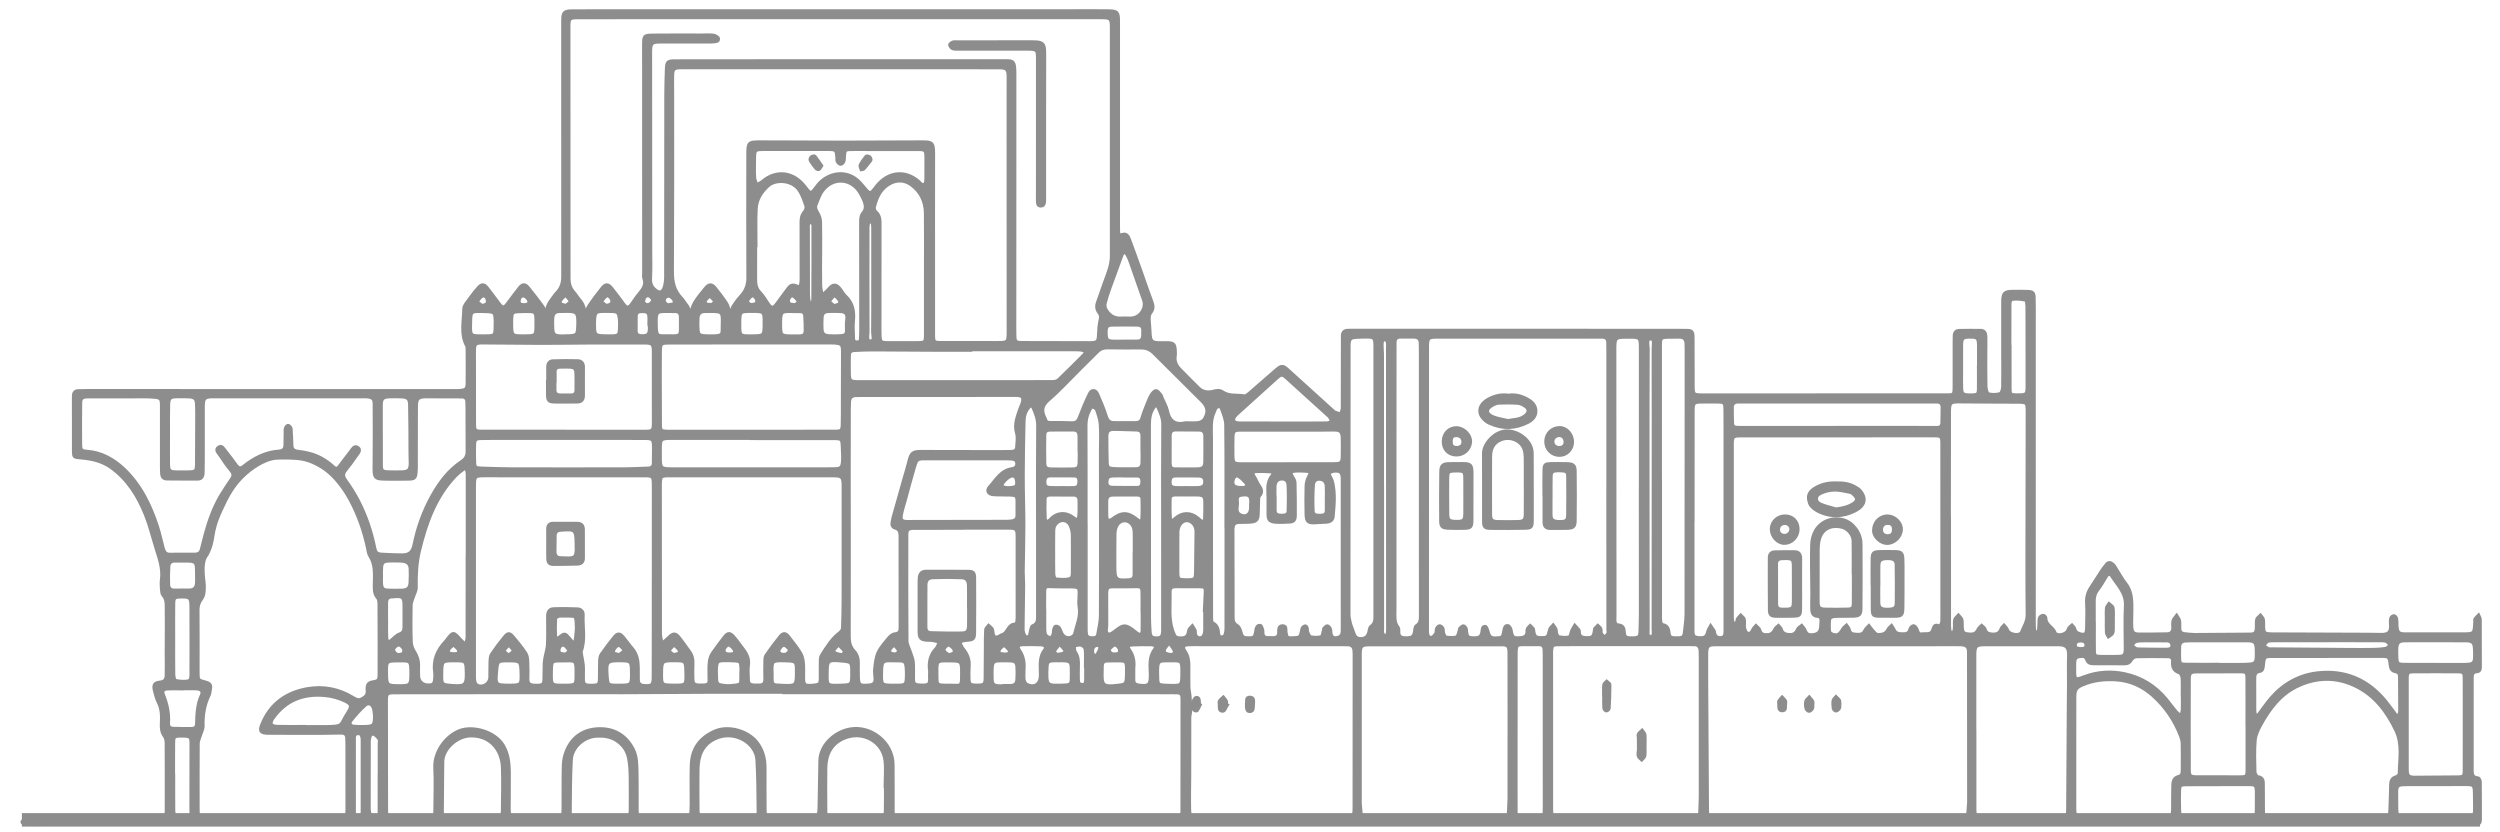 <?xml version="1.0" encoding="utf-8"?>
<!-- Generator: Adobe Illustrator 24.0.2, SVG Export Plug-In . SVG Version: 6.00 Build 0)  -->
<svg version="1.1" id="Capa_1" xmlns="http://www.w3.org/2000/svg" xmlns:xlink="http://www.w3.org/1999/xlink" x="0px" y="0px"
	 viewBox="0 0 752.05 250.4" style="enable-background:new 0 0 752.05 250.4;" xml:space="preserve">
<style type="text/css">
	.st0{fill:#8D8D8E;stroke:#8D8D8E;stroke-miterlimit:10;}
	.st1{fill:none;stroke:#8D8D8E;stroke-width:4.055;stroke-miterlimit:10;}
</style>
<g>
	<path class="st0" d="M235.89,208.33c0-0.04,0-0.08,0-0.12c-7.43,0-14.86-0.02-22.28,0c-8.64,0.03-17.29,0.11-25.93,0.13
		c-8.17,0.02-16.33-0.02-24.5-0.02c-14.73,0.01-29.46,0.03-44.19,0.04c-2.66,0-2.8,0.15-2.79,2.88c0.02,4.05,0.02,8.11,0.02,12.16
		c0.01,6.76-0.01,13.52,0.03,20.27c0.01,1.95,0.2,2.1,2.09,2.12c3.45,0.02,6.89,0.02,10.34-0.01c2.02-0.02,2.17-0.18,2.18-2.23
		c0.02-4.19,0.19-8.39-0.02-12.57c-0.24-4.66,3.19-9.53,7.46-11.17c3.97-1.53,10.55,0.29,13.02,4.37c1.55,2.56,1.82,5.33,1.85,8.18
		c0.04,3.65-0.04,7.3-0.04,10.95c0,2.1,0.36,2.47,2.49,2.49c3.78,0.03,7.57,0.03,11.35,0c2.25-0.02,2.42-0.17,2.45-2.44
		c0.05-4.39-0.04-8.79,0.08-13.18c0.04-1.38,0.34-2.82,0.85-4.11c1.69-4.36,5.16-6.64,9.65-6.81c4.55-0.17,8.2,1.81,10.41,6.05
		c1.15,2.21,1.11,4.57,1.17,6.92c0.09,3.78,0,7.57,0.04,11.35c0.02,1.94,0.28,2.17,2.27,2.2c2.16,0.04,4.32,0.01,6.49,0.01
		c1.82,0,3.65,0.03,5.47-0.01c1.74-0.05,1.97-0.3,2.06-2c0.04-0.67,0.06-1.35,0.06-2.03c0-3.85-0.09-7.71,0.02-11.55
		c0.14-4.84,2.43-8.15,6.96-10.19c4.28-1.93,10.12,0.01,12.65,3.22c1.82,2.31,2.49,4.89,2.49,7.73c0.01,4.12-0.03,8.24,0.02,12.37
		c0.02,2.28,0.19,2.44,2.43,2.46c3.31,0.03,6.62-0.02,9.93,0c3.93,0.03,3.92,0.04,3.98-3.83c0.07-4.39,0.16-8.78,0.23-13.16
		c0.07-4.45,4.17-8.61,9.11-9.47c6.06-1.06,12.74,3.81,12.82,10.64c0.05,4.59,0,9.19,0.02,13.79c0.01,1.78,0.23,2,1.98,2.04
		c2.36,0.05,4.73,0.01,7.1,0.01c25.07,0,50.14,0,75.22,0c2.6,0,2.67-0.05,2.67-2.56c0.02-10.88,0.01-21.76,0.02-32.64
		c0-0.27-0.01-0.54-0.02-0.81c-0.02-0.89-0.45-1.38-1.36-1.42c-0.61-0.02-1.22-0.04-1.82-0.04c-8.11,0-16.21-0.01-24.32-0.01
		c-16.62,0-33.24,0-49.86,0C264.14,208.33,250.02,208.33,235.89,208.33z M175.86,100.14c0.2,0,0.39,0,0.59-0.01
		c0-1.76-0.05-3.52,0.02-5.28c0.04-0.84,0.08-1.83,0.51-2.49c1.29-1.98,2.71-3.87,4.19-5.71c1.02-1.27,1.78-1.22,2.79,0.04
		c1.26,1.58,2.47,3.2,3.66,4.83c0.85,1.16,1.48,1.21,2.31,0.09c0.84-1.14,1.58-2.36,2.5-3.42c1.16-1.35,1.98-2.7,1.28-4.56
		c-0.16-0.42-0.04-0.94-0.04-1.41c0-18.99-0.01-37.98-0.01-56.97c0-3.92-0.02-7.84-0.01-11.76c0.01-2.74,0.05-2.85,2.86-2.89
		c4.73-0.06,9.46-0.02,14.19-0.02c1.28,0,2.58-0.1,3.85,0.04c0.56,0.06,1.45,0.54,1.53,0.95c0.18,0.92-0.77,0.9-1.41,0.98
		c-0.6,0.07-1.21,0.04-1.82,0.04c-4.73,0-9.46,0-14.19,0c-2.62,0-2.99,0.39-2.99,3.09c0.01,19.73,0.03,39.47,0.04,59.2
		c0,2.91,0.11,5.82-0.05,8.71c-0.08,1.4,0.14,2.4,1.17,3.39c1.41,1.35,2.51,1.21,3.07-0.71c0.3-1.02,0.39-2.13,0.39-3.2
		c0.03-17.98,0.02-35.95,0.04-53.93c0-2.83,0.07-5.66,0.18-8.48c0.08-2.09,0.37-2.31,2.56-2.32c3.85-0.02,7.7-0.02,11.55-0.02
		c29.46,0,58.92-0.01,88.38-0.01c1.59,0,2.02,0.37,2.18,1.97c0.05,0.47,0.07,0.94,0.07,1.42c-0.01,24.6-0.01,49.2-0.02,73.8
		c0,1.82-0.03,3.65,0.02,5.47c0.05,1.84,0.29,2.09,2.16,2.11c3.04,0.04,6.08,0.01,9.12,0.02c3.72,0.01,7.43,0.05,11.15,0.03
		c2.54-0.01,2.73-0.28,2.83-2.77c0.05-1.34,0.15-2.71,0.46-4.01c0.21-0.87,0.25-1.53-0.32-2.25c-0.73-0.91-0.87-1.96-0.48-3.06
		c0.68-1.97,1.37-3.93,2.07-5.89c0.95-2.66,2.14-5.25,2.13-8.17c-0.01-22.91,0.01-45.82,0-68.73c0-2.7-0.33-2.97-3.07-2.97
		c-44.74,0-89.48,0-134.22,0c-7.7,0-15.41-0.01-23.11,0.01c-2.7,0.01-2.87,0.2-2.87,2.89c0,25.21,0,50.41,0.03,75.62
		c0,1.51,0.4,2.92,1.46,4.11c0.63,0.7,1.09,1.55,1.72,2.25c1.3,1.47,1.69,3.15,1.58,5.07C175.78,96.85,175.86,98.5,175.86,100.14z
		 M219.32,99.77c0.24,0,0.48-0.01,0.73-0.01c0-1.8-0.03-3.59,0.01-5.39c0.02-0.66,0.03-1.41,0.35-1.94c0.69-1.15,1.49-2.26,2.4-3.24
		c1.51-1.61,2.22-3.39,2.21-5.65c-0.07-12.23-0.03-24.46-0.02-36.69c0-4.12,0.01-4.14,4.12-4.13c8.11,0.02,16.21,0.08,24.32,0.08
		c7.84,0,15.67-0.05,23.51-0.08c0.47,0,0.95-0.02,1.42,0.01c1.88,0.1,2.25,0.44,2.4,2.26c0.03,0.4,0.03,0.81,0.03,1.22
		c-0.01,5.67-0.02,11.35-0.02,17.02c0,12.43-0.01,24.86,0.01,37.3c0,2.44,0.1,2.54,2.5,2.55c5.47,0.03,10.95,0,16.42,0.01
		c3.59,0,3.61-0.02,3.61-3.58c-0.01-18.85-0.01-37.7-0.02-56.55c0-6.62,0.02-13.24,0.01-19.86c0-2.27-0.5-2.75-2.73-2.75
		c-4.39,0-8.78-0.01-13.18-0.01c-27.5,0-55,0-82.5,0c-2.19,0-2.57,0.36-2.61,2.6c-0.03,1.76,0.01,3.51,0.01,5.27
		c0,17.84,0.04,35.68-0.07,53.51c-0.02,3.08,0.56,5.72,2.72,7.96c0.56,0.58,0.94,1.32,1.45,1.94c0.83,0.99,1.13,2.11,1.1,3.38
		c-0.04,1.35-0.01,2.71-0.01,4.07c0.38-1.55,0.25-3.11,0.42-4.63c0.13-1.16,0.46-2.39,1.06-3.38c0.93-1.55,2.13-2.95,3.28-4.37
		c1-1.24,1.86-1.28,2.82-0.09c1.23,1.52,2.44,3.07,3.49,4.72c0.47,0.75,0.68,1.75,0.73,2.65C219.39,95.89,219.32,97.83,219.32,99.77
		z M60.99,179.49c-0.36,0.82-0.69,0.97-1.05,1.79c-0.45,1.03-0.42,1.94-0.42,2.49c0.06,6.15,0.02,12.3,0.02,18.45
		c0,2.4,0.01,2.42,2.46,3.06c1.04,0.27,1.52,0.79,1.28,1.88c-0.15,0.66-0.13,1.39-0.42,1.97c-1.42,2.93-1.9,6-1.81,9.24
		c0.03,0.94-0.51,1.89-0.79,2.83c-0.24,0.82-0.68,1.63-0.68,2.45c-0.05,6.69-0.03,13.38-0.02,20.07c0,1.82,0.13,1.93,1.93,2.05
		c0.47,0.03,0.95,0.05,1.42,0.05c6.35,0,12.7,0,19.06,0c0-0.01,0-0.02,0-0.02c6.69,0,13.38,0.01,20.07,0c2.2,0,2.38-0.22,2.38-2.47
		c0-6.42,0-12.84-0.01-19.26c0-0.68-0.01-1.35-0.05-2.03c-0.07-1.14-0.59-1.59-1.83-1.56c-3.58,0.11-7.16,0.07-10.74,0.08
		c-3.65,0.01-7.3,0.02-10.95-0.01c-2.46-0.03-2.89-0.56-1.98-2.76c2.51-6.08,7.27-9.46,13.58-10.57c4.88-0.86,9.53,0.05,13.81,2.69
		c1.52,0.94,2.19,0.76,3.49-0.22c0.87-0.66,0.8-1.49,0.75-2.37c-0.06-1.15,0.24-1.93,1.57-2.14c1.81-0.29,2.03-0.55,2.03-2.34
		c0.02-6.96,0.01-13.92-0.03-20.88c0-0.72-0.03-1.65-0.45-2.13c-1.12-1.28-0.98-2.74-0.96-4.21c0.04-2.89,0.32-5.81-1.38-8.44
		c-0.42-0.65-0.49-1.54-0.66-2.33c-1.08-5.04-2.75-9.86-5.19-14.4c-0.97-1.81-4.12-7.42-9.16-10.29c-1.04-0.59-3.05-1.74-5.81-2.16
		c-1.22-0.18-2.56-0.22-3.63-0.25c-1.75-0.05-3.2,0.01-3.67,0.04c-4.02,0.28-8.16,3.72-9.1,4.54c-4.03,3.48-5.82,7.34-7.65,11.29
		c-3.39,7.31-1.57,8.33-4.16,13.27c0,0,0,0,0,0c-1.05,1.2-1.33,3.23-1.12,6.13c0.13,1.82,0.33,2.22,0.3,3.83
		C61.4,178.32,61.22,178.98,60.99,179.49z M552.83,245.83c0-0.01,0-0.02,0-0.03c12.03,0,24.05,0,36.08,0c0.54,0,1.08,0.01,1.62-0.03
		c0.95-0.07,1.47-0.55,1.51-1.54c0.04-1.08,0.21-2.15,0.21-3.23c0-14.93-0.02-29.85-0.04-44.78c0-1.58-0.58-2.19-2.17-2.3
		c-0.47-0.03-0.95-0.02-1.42-0.02c-24.19,0-48.37,0-72.56,0.01c-2.23,0-2.68,0.45-2.7,2.75c-0.02,2.57-0.01,5.13,0,7.7
		c0.07,12.97,0.14,25.94,0.24,38.9c0.02,2.43,0.11,2.47,2.53,2.54c0.27,0.01,0.54,0.02,0.81,0.02
		C528.91,245.83,540.87,245.83,552.83,245.83z M483.71,146.81c0,0,0.01,0,0.01,0c0-13.72,0-27.44,0-41.16
		c0-0.88-0.02-1.76-0.03-2.64c-0.01-1.08-0.6-1.6-1.64-1.63c-0.4-0.01-0.81,0-1.22,0c-15.88,0-31.76,0-47.64-0.01
		c-3.79,0-3.81-0.01-3.81,3.8c-0.01,28.05-0.01,56.09-0.02,84.14c0,0.4-0.01,0.81,0.04,1.21c0.1,0.74,0.47,1.44,1.26,1.24
		c0.52-0.13,0.99-0.75,1.3-1.26c0.22-0.37,0.03-0.97,0.21-1.38c0.16-0.36,0.58-0.83,0.9-0.84c0.32-0.01,0.79,0.42,0.96,0.78
		c0.19,0.4,0.04,0.95,0.19,1.39c0.16,0.47,0.46,1.21,0.77,1.25c1.05,0.14,2.21,0.25,3.18-0.08c0.47-0.16,0.6-1.32,0.87-2.03
		c0.07-0.19,0.02-0.47,0.14-0.58c0.31-0.29,0.66-0.66,1.03-0.71c0.24-0.03,0.62,0.42,0.78,0.73c0.15,0.27,0.08,0.66,0.13,0.99
		c0.23,1.59,0.52,1.84,2.05,1.89c1.78,0.06,2.4-0.33,2.66-1.76c0.13-0.71,0-1.69,0.96-1.69c0.3,0,0.7,1.09,0.87,1.74
		c0.34,1.33,0.88,1.81,2.25,1.75c2.11-0.08,2.14-0.11,2.56-2.42c0.13-0.71,0.34-1.47,1.2-1.27c0.38,0.09,0.77,0.82,0.86,1.31
		c0.39,2.23,0.7,2.49,2.86,2.3c1.25-0.11,2.06-0.59,2-2c-0.01-0.26,0.01-0.58,0.14-0.79c0.2-0.32,0.51-0.56,0.77-0.84
		c0.31,0.3,0.67,0.57,0.91,0.92c0.14,0.2,0.08,0.52,0.13,0.79c0.3,1.59,0.67,1.9,2.3,1.9c1.91,0,2.02-0.15,2.57-2.51
		c0.11-0.47,0.67-0.85,1.02-1.26c0.28,0.41,0.63,0.79,0.81,1.24c0.15,0.36,0.02,0.83,0.15,1.19c0.15,0.41,0.42,1.05,0.71,1.09
		c1.05,0.16,2.19,0.32,3.17,0.03c0.43-0.13,0.51-1.34,0.82-2.03c0.22-0.5,0.56-0.95,0.84-1.43c0.41,0.46,0.86,0.89,1.22,1.38
		c0.14,0.19,0.09,0.52,0.12,0.79c0.1,1.09,0.77,1.44,1.79,1.5c2.15,0.12,2.53-0.16,2.84-2.33c0.02-0.13-0.03-0.31,0.05-0.4
		c0.27-0.32,0.58-0.62,0.88-0.92c0.31,0.31,0.73,0.58,0.89,0.95c0.17,0.41-0.03,0.99,0.16,1.38c0.2,0.42,0.65,0.96,1.03,0.98
		c0.32,0.02,0.79-0.56,1-0.97c0.16-0.32,0.02-0.79,0.02-1.2C483.71,175.19,483.71,161,483.71,146.81z M226.16,143.09
		C226.16,143.09,226.16,143.09,226.16,143.09c-8.24-0.01-16.48-0.01-24.72,0c-2.72,0-2.81,0.12-2.84,2.88c0,0.47,0,0.95,0,1.42
		c0,14.39,0,28.77,0.03,43.16c0,1.02,0.33,2.03,0.5,3.05c0.74-0.66,1.5-1.29,2.21-1.98c1.15-1.11,1.84-1.17,2.86,0.07
		c1.11,1.35,2.06,2.82,3.12,4.22c0.86,1.13,1.16,2.38,1.08,3.79c-0.08,1.48-0.05,2.97-0.01,4.45c0.04,1.53,0.4,1.89,1.92,1.97
		c0.6,0.03,1.22,0.01,1.82-0.05c0.79-0.07,1.22-0.52,1.21-1.33c-0.01-1.01-0.03-2.02-0.03-3.03c-0.01-1.83-0.02-3.69,1.07-5.27
		c1.14-1.66,2.36-3.28,3.61-4.87c0.96-1.22,1.59-1.24,2.62-0.08c0.98,1.11,1.82,2.34,2.74,3.51c1.19,1.52,2.06,3.1,1.74,5.18
		c-0.18,1.19-0.04,2.43-0.03,3.64c0.02,1.96,0.28,2.23,2.18,2.31c0.4,0.02,0.81,0,1.22-0.01c1.17-0.03,1.7-0.6,1.67-1.79
		c-0.04-1.82-0.04-3.65,0-5.47c0.01-0.58,0.03-1.28,0.34-1.72c1.34-1.94,2.74-3.84,4.23-5.67c0.89-1.1,1.6-1.07,2.46,0.02
		c1.25,1.58,2.52,3.18,3.58,4.89c0.54,0.87,0.8,2,0.9,3.04c0.15,1.61,0.01,3.24,0.06,4.86c0.04,1.64,0.47,2.01,2.09,1.94
		c0.34-0.01,0.67-0.04,1.01-0.07c1.74-0.18,1.97-0.4,2-2.11c0.03-1.55-0.04-3.11,0-4.66c0.02-0.73-0.05-1.6,0.31-2.17
		c1.57-2.5,3.1-5.04,5.52-6.88c0.41-0.31,0.85-0.91,0.86-1.38c0.12-3.1,0.17-6.2,0.18-9.3c0.02-11.08,0.01-22.16,0-33.23
		c0-3.05-0.29-3.33-3.37-3.33C242.24,143.09,234.2,143.09,226.16,143.09z M196.57,174.8c0,0,0.01,0,0.01,0c0-7.63,0-15.27,0-22.9
		c0-2.16,0.03-4.32-0.01-6.49c-0.03-2.03-0.33-2.31-2.4-2.32c-1.55-0.01-3.11,0-4.66,0c-14.59,0-29.19,0-43.78-0.01
		c-2.84,0-3.05,0.18-3.05,3.14c0,18.92,0,37.83,0,56.75c0,0.67-0.02,1.37,0.12,2.02c0.09,0.42,0.36,0.95,0.71,1.14
		c1.66,0.91,3.82-0.39,3.89-2.32c0.06-1.62-0.02-3.24,0.05-4.86c0.03-0.72,0.07-1.57,0.45-2.14c1.23-1.84,2.56-3.62,3.98-5.32
		c0.94-1.12,1.46-1.08,2.45,0.09c1.35,1.59,2.67,3.22,3.82,4.96c0.45,0.67,0.52,1.65,0.57,2.51c0.09,1.75,0.06,3.51,0.03,5.27
		c-0.02,1.18,0.56,1.74,1.69,1.82c0.47,0.03,0.95,0.06,1.42,0.04c1.44-0.07,1.76-0.37,1.81-1.84c0.06-1.62,0.03-3.24,0.09-4.86
		c0.02-0.66,0.17-1.32,0.29-1.97c0.23-1.24,0.64-2.47,0.69-3.71c0.11-2.77,0.05-5.54,0.03-8.31c-0.01-1.22,0.37-2.26,1.71-2.32
		c2.42-0.1,4.86-0.06,7.28,0.04c0.98,0.04,1.68,0.73,1.63,1.75c-0.2,3.61,0.72,7.27-0.54,10.83c-0.12,0.34,0,0.79,0.06,1.18
		c0.17,1.11,0.45,2.22,0.53,3.33c0.09,1.28-0.02,2.57,0.01,3.85c0.04,1.67,0.35,1.96,2.05,2.03c0.2,0.01,0.41,0.01,0.61,0
		c1.99-0.04,2.23-0.26,2.26-2.21c0.03-1.76-0.01-3.51,0.06-5.27c0.03-0.65,0.15-1.39,0.5-1.9c1.23-1.77,2.54-3.5,3.9-5.17
		c0.96-1.17,1.63-1.14,2.63,0.03c0.92,1.08,1.7,2.28,2.64,3.34c1.44,1.63,1.83,3.57,1.86,5.64c0.02,1.28-0.01,2.57,0.02,3.85
		c0.02,1.11,0.53,1.69,1.73,1.77c2.41,0.17,2.83-0.14,2.83-2.65C196.58,193.99,196.57,184.39,196.57,174.8z M87.02,119.32
		c-7.64,0-15.27,0-22.91,0c-2.52,0-2.99,0.45-3,2.91c-0.01,4.39,0,8.79,0,13.18c0,2.23,0,4.46-0.05,6.69
		c-0.02,1-0.27,1.96-1.55,1.97c-3.11,0.02-6.22-0.01-9.32-0.03c-1-0.01-1.46-0.58-1.52-1.53c-0.04-0.61-0.06-1.22-0.06-1.82
		c0-6.22,0.01-12.43,0-18.65c0-2.07-0.22-2.41-2.23-2.59c-1.95-0.17-3.91-0.1-5.87-0.11c-4.66-0.01-9.33-0.02-13.99,0
		c-1.72,0.01-2.27,0.41-2.29,1.87c-0.06,4.19-0.06,8.38-0.01,12.57c0.02,1.63,0.32,1.9,1.9,2.01c4.31,0.32,7.88,2.28,10.96,5.14
		c5.18,4.83,8.15,11.01,10.3,17.63c0.66,2.05,1.08,4.17,1.65,6.25c0.28,0.99,0.65,1.96,1.97,1.96c2.57-0.01,5.14,0.01,7.7-0.02
		c0.97-0.01,1.66-0.45,1.91-1.48c0.38-1.57,0.78-3.14,1.21-4.7c1.11-4.03,2.51-7.94,4.65-11.55c1-1.68,2.11-3.29,3.2-4.91
		c0.6-0.89,0.64-1.62-0.12-2.53c-1.25-1.5-2.37-3.11-3.44-4.75c-0.43-0.65-1.42-1.52-0.37-2.26c1.03-0.73,1.53,0.45,2.04,1.07
		c1.15,1.41,2.23,2.88,3.3,4.35c0.64,0.87,1.28,1.07,2.18,0.34c3.17-2.54,6.66-4.34,10.81-4.6c1.1-0.07,1.7-0.71,1.7-1.87
		c0-1.22,0.04-2.43,0.06-3.65c0.01-0.47-0.06-0.97,0.08-1.4c0.1-0.33,0.44-0.77,0.72-0.81c0.25-0.03,0.66,0.38,0.81,0.69
		c0.16,0.34,0.12,0.79,0.14,1.19c0.07,1.35,0.16,2.7,0.18,4.04c0.02,1.27,0.7,1.77,1.89,1.89c1.06,0.11,2.12,0.31,3.15,0.55
		c2.89,0.69,5.37,2.14,7.54,4.14c0.75,0.69,1.25,0.48,1.8-0.27c1.07-1.47,2.2-2.9,3.31-4.34c0.56-0.72,1.1-1.96,2.15-1.27
		c1.1,0.72,0.09,1.7-0.39,2.42c-1.02,1.51-2.11,2.98-3.25,4.39c-0.86,1.07-0.83,1.9-0.01,3.05c1.41,1.97,2.73,4.03,3.84,6.19
		c2.29,4.44,3.89,9.15,4.88,14.06c0.31,1.56,0.74,1.95,2.29,2.03c1.96,0.1,3.91,0.19,5.87,0.21c2.3,0.02,3.3-0.83,3.77-3.11
		c1.04-5.11,2.78-9.98,5.3-14.55c2.27-4.11,5.05-7.83,9-10.46c1.26-0.84,1.68-1.79,1.67-3.17c-0.04-3.58-0.02-7.16-0.03-10.74
		c0-1.35,0.01-2.7-0.05-4.05c-0.04-1.04-0.57-1.54-1.7-1.53c-3.51,0.03-7.02-0.04-10.53-0.04c-2.44,0-3.02,0.53-3.03,2.95
		c-0.04,5.2-0.02,10.41-0.03,15.61c0,1.41,0.05,2.83-0.07,4.23c-0.14,1.68-0.45,1.94-2.16,1.98c-1.96,0.05-3.92,0.02-5.88,0.02
		c-4.62-0.02-4.56-0.02-4.5-4.6c0.07-5.95,0.04-11.89,0.02-17.84c0-1.69-0.45-2.15-2.1-2.32c-0.47-0.05-0.95-0.03-1.42-0.03
		C101.76,119.31,94.39,119.31,87.02,119.32z M552.82,131.07c-9.73,0-19.46-0.01-29.2,0.01c-2.26,0-2.55,0.28-2.55,2.37
		c-0.01,17.3-0.01,34.6,0,51.91c0,0.54,0,1.09,0.13,1.61c0.06,0.26,0.42,0.61,0.65,0.61c0.23,0.01,0.52-0.33,0.67-0.59
		c0.13-0.21,0.01-0.58,0.15-0.78c0.27-0.41,0.63-0.75,0.95-1.11c0.37,0.4,0.97,0.75,1.06,1.2c0.17,0.84-0.07,1.77,0.08,2.62
		c0.1,0.58,0.45,1.39,0.91,1.58c0.81,0.34,1.29-0.34,1.63-1.09c0.19-0.43,0.61-0.77,0.92-1.15c0.39,0.41,0.99,0.76,1.11,1.24
		c0.36,1.4,1.29,1.54,2.47,1.46c1.2-0.08,1.74-0.84,2.22-1.8c0.19-0.37,0.63-0.62,0.96-0.92c0.28,0.34,0.72,0.63,0.82,1.02
		c0.39,1.43,1.53,1.64,2.69,1.68c1.11,0.03,1.85-0.57,2.29-1.66c0.18-0.44,0.8-0.71,1.21-1.06c0.3,0.39,0.71,0.75,0.89,1.19
		c0.58,1.41,1.08,1.74,2.6,1.54c1.38-0.17,2.07-0.82,2.23-2.17c0.08-0.67,0.1-1.35,0.13-2.02c0.03-0.77-0.25-1.36-1.1-1.4
		c-1.38-0.07-1.65-1.05-1.69-2.1c-0.06-1.55,0.04-3.1,0.03-4.65c-0.03-4.86-0.16-9.73-0.06-14.59c0.03-1.43,0.38-3,1.07-4.24
		c1.65-2.98,5.15-4.27,8.38-3.39c2.86,0.77,5.28,3.87,5.31,7.15c0.07,6.49,0.03,12.98-0.01,19.46c-0.01,1.94-0.44,2.29-2.47,2.33
		c-1.82,0.04-3.65-0.03-5.47,0.07c-0.52,0.03-1.4,0.42-1.45,0.74c-0.18,1.25-0.18,2.54-0.06,3.8c0.04,0.36,0.68,0.82,1.12,0.95
		c1.38,0.38,2-0.07,2.93-1.7c0.24-0.43,0.72-0.72,1.09-1.07c0.27,0.4,0.71,0.78,0.78,1.21c0.22,1.38,1.25,1.46,2.27,1.52
		c1.04,0.07,2-0.02,2.51-1.22c0.23-0.53,0.78-0.93,1.19-1.38c0.38,0.49,0.73,1.02,1.15,1.47c0.43,0.45,0.91,1.13,1.41,1.17
		c1.29,0.1,2.56-0.14,3.22-1.57c0.2-0.43,0.67-0.73,1.02-1.08c0.24,0.38,0.55,0.73,0.71,1.13c0.5,1.28,1.57,1.3,2.68,1.34
		c1.15,0.04,1.94-0.26,2.22-1.54c0.08-0.39,0.71-0.94,1.03-0.91c0.37,0.04,0.81,0.59,0.98,1.02c0.31,0.76,0.4,1.64,1.55,1.45
		c1.19-0.2,2.72,0.42,3.27-1.29c0.3-0.92,0.55-1.72,1.8-1.12c0.13,0.06,0.67-0.41,0.78-0.72c0.17-0.49,0.17-1.06,0.17-1.59
		c0-17.44,0-34.87-0.01-52.31c0-2.51-0.13-2.64-2.63-2.64C572.02,131.06,562.42,131.06,552.82,131.07z M407.39,220.16
		C407.39,220.16,407.4,220.16,407.39,220.16c0.01-7.57,0.01-15.13,0.01-22.7c0-0.61,0.01-1.22-0.06-1.82
		c-0.12-1.09-0.73-1.71-1.87-1.72c-0.61-0.01-1.22-0.03-1.82-0.03c-14.05,0-28.1,0-42.16,0c-1.35,0-2.7-0.05-4.05,0.02
		c-1.47,0.08-1.85,0.74-1.01,1.96c0.95,1.37,1.18,2.83,1.16,4.41c-0.01,2.16-0.03,4.32,0.02,6.48c0.02,0.86,0.27,1.72,0.33,2.59
		c0.11,1.46,0.19,2.92,0.2,4.37c0,0.73-0.27,1.46-0.27,2.19c-0.03,5.74-0.01,11.47-0.02,17.21c-0.01,3.38-0.11,6.75-0.03,10.13
		c0.06,2.46,0.3,2.57,2.77,2.57c12.57-0.01,25.13-0.01,37.7-0.01c2.09,0,4.19,0.04,6.28,0.03c2.49-0.02,2.81-0.33,2.81-2.77
		C407.4,235.43,407.39,227.8,407.39,220.16z M454,219.54c0-2.7,0-5.4,0-8.1c0-5,0.01-9.99-0.02-14.99
		c-0.01-2.13-0.41-2.53-2.44-2.53c-13.1-0.01-26.2-0.01-39.3,0c-2.74,0-3.08,0.36-3.09,3c-0.01,14.79-0.01,29.58,0,44.37
		c0,1.01,0.17,2.01,0.23,3.02c0.06,0.9,0.56,1.34,1.4,1.43c0.54,0.06,1.08,0.07,1.62,0.07c12.7,0,25.39-0.01,38.09-0.01
		c0.47,0,0.95-0.02,1.42,0c1.23,0.05,1.91-0.43,1.92-1.75c0.01-1.28,0.16-2.56,0.16-3.84C454,233.32,454,226.43,454,219.54z
		 M466.71,219.62C466.71,219.62,466.71,219.62,466.71,219.62c-0.01,7.91-0.02,15.82,0,23.72c0.01,2.2,0.31,2.46,2.45,2.46
		c12.98,0,25.95,0,38.93,0c0.61,0,1.22,0,1.82-0.05c0.96-0.07,1.44-0.57,1.46-1.57c0.02-1.55,0.15-3.11,0.15-4.66
		c0.01-14.06,0.01-28.11,0-42.17c0-0.54-0.02-1.08-0.05-1.62c-0.08-1.2-0.65-1.88-1.93-1.84c-0.4,0.01-0.81-0.01-1.22-0.01
		c-10.54,0-21.09,0-31.63,0c-2.7,0-5.41-0.01-8.11,0.03c-1.48,0.02-1.74,0.31-1.87,1.78c-0.04,0.47-0.01,0.95-0.01,1.42
		C466.71,204.62,466.71,212.12,466.71,219.62z M281.94,118.92c0,0,0,0.01,0,0.01c-7.63,0-15.26,0-22.9,0c-0.54,0-1.08,0-1.62,0.02
		c-1.23,0.04-1.85,0.7-1.91,1.9c-0.04,0.74-0.07,1.48-0.07,2.23c-0.01,6.55-0.02,13.1-0.02,19.65c0.01,16.28,0.05,32.55,0,48.83
		c0,1.67,0.34,3.07,1.44,4.26c0.98,1.06,1.34,2.29,1.3,3.71c-0.04,1.35-0.01,2.7,0.01,4.05c0.04,2.43,0.45,2.78,2.93,2.55
		c0.2-0.02,0.41-0.01,0.61-0.04c1.12-0.15,1.66-0.76,1.57-1.93c-0.08-1.07-0.23-2.17-0.09-3.23c0.2-1.58,0.35-3.27,1.02-4.67
		c0.77-1.61,2.04-3,3.2-4.4c0.44-0.53,1.15-1.1,1.78-1.15c1.55-0.13,1.65-1.03,1.64-2.22c-0.03-5.61-0.02-11.21-0.02-16.82
		c0-3.44-0.01-6.89,0-10.33c0-1.15-0.16-2.14-1.5-2.53c-0.86-0.25-1.08-0.94-0.89-1.78c0.1-0.46,0.16-0.94,0.28-1.39
		c1.07-3.83,2.15-7.65,3.24-11.47c0.51-1.81,1.09-3.61,1.53-5.44c0.58-2.4,1.1-2.89,3.55-2.88c7.16,0.01,14.32,0.03,21.48,0.04
		c1.82,0,3.65,0.01,5.47-0.03c0.91-0.02,1.85-0.17,1.91-1.35c0.07-1.41,0.36-2.93-0.03-4.23c-0.79-2.62,0.2-4.86,0.96-7.19
		c0.23-0.7,0.61-1.36,0.79-2.08c0.37-1.47-0.05-1.98-1.56-2.09c-0.4-0.03-0.81-0.01-1.22-0.01
		C297.2,118.92,289.57,118.92,281.94,118.92z M586.37,155.89c0.01,0,0.02,0,0.03,0c0,10.74,0,21.48,0.01,32.21
		c0,0.6,0.06,1.21,0.18,1.8c0.04,0.19,0.36,0.45,0.56,0.46c0.2,0.01,0.55-0.2,0.61-0.39c0.15-0.43,0.19-0.91,0.22-1.37
		c0.04-0.74-0.1-1.52,0.09-2.21c0.13-0.49,0.69-0.86,1.06-1.29c0.34,0.41,0.85,0.78,0.99,1.26c0.19,0.63,0.08,1.34,0.11,2.01
		c0.08,1.78,0.34,2.15,1.6,2.34c1.88,0.28,2.63-0.08,3.29-1.44c0.2-0.42,0.65-0.71,0.99-1.06c0.35,0.35,0.9,0.65,1.01,1.06
		c0.3,1.13,1,1.42,2.07,1.51c1.41,0.12,2.35-0.25,2.83-1.67c0.13-0.38,0.55-0.66,0.84-0.98c0.28,0.34,0.59,0.67,0.84,1.04
		c0.15,0.22,0.2,0.51,0.35,0.72c0.85,1.16,3.62,1.45,4.07,0.32c0.68-1.7,1.75-3.21,1.73-5.26c-0.11-10.87-0.05-21.75-0.04-32.62
		c0.01-9.39,0.04-18.77,0.05-28.16c0-3.18-0.02-3.2-3.1-3.22c-5.6-0.04-11.21-0.02-16.81-0.09c-3.33-0.04-3.56,0.09-3.56,3.44
		C586.36,134.82,586.37,145.35,586.37,155.89z M699.82,245.81C699.82,245.8,699.82,245.8,699.82,245.81
		c5.54,0,11.07,0.01,16.61-0.01c2.28-0.01,2.45-0.17,2.55-2.36c0.11-2.49,0.16-4.97,0.22-7.46c0.03-1.12,0.38-1.92,1.6-2.26
		c0.41-0.11,0.98-0.69,0.99-1.06c0.04-4.33,0.99-8.71-1.02-12.93c-2.78-5.82-6.52-10.74-12.5-13.52
		c-5.58-2.59-11.29-2.49-16.85,0.05c-5.35,2.43-8.7,6.92-11.43,11.9c-0.76,1.4-1.5,2.98-1.63,4.52c-0.26,3.15-0.14,6.34-0.07,9.51
		c0.01,0.54,0.55,1.47,0.93,1.51c1.54,0.19,1.6,1.17,1.59,2.32c-0.01,2.63,0,5.26,0.04,7.9c0.02,1.5,0.27,1.73,1.76,1.86
		c0.47,0.04,0.94,0.02,1.42,0.02C689.29,245.81,694.55,245.81,699.82,245.81z M225.97,129.77
		C225.97,129.76,225.97,129.76,225.97,129.77c8.37-0.01,16.74,0,25.11-0.01c2.03,0,2.27-0.2,2.33-2.14
		c0.07-2.42,0.03-4.84,0.04-7.26c0.01-4.78,0.02-9.56,0.04-14.34c0.01-2.43-0.28-2.75-2.7-2.88c-0.81-0.04-1.62-0.01-2.43-0.01
		c-8.36-0.01-16.72-0.02-25.09-0.01c-7.29,0-14.58,0.01-21.87,0.03c-2.59,0.01-2.76,0.15-2.79,2.75c-0.05,3.78-0.02,7.56-0.02,11.34
		c0,3.51,0,7.02,0.04,10.53c0.02,1.77,0.22,1.92,2.02,2c0.54,0.02,1.08,0.01,1.62,0.01C210.18,129.77,218.07,129.77,225.97,129.77z
		 M594.02,220.02c0.01,0,0.01,0,0.02,0c0,7.7,0,15.4,0,23.11c0,2.42,0.19,2.66,2.65,2.66c7.57,0.02,15.13,0.02,22.7-0.01
		c2.53-0.01,2.64-0.14,2.65-2.62c0.07-10.2,0.13-20.4,0.19-30.6c0.01-2.29,0.05-4.58,0.06-6.87c0.01-2.81-0.08-5.63,0.02-8.44
		c0.08-2.43-0.66-3.34-3.08-3.34c-7.36,0-14.73-0.01-22.09,0c-2.74,0-3.12,0.41-3.12,3.21
		C594.02,204.75,594.02,212.39,594.02,220.02z M169.64,129.76c0,0,0,0.01,0,0.01c8.1,0,16.2,0,24.31,0c2.36,0,2.63-0.21,2.64-2.48
		c0.02-7.22,0.02-14.45-0.01-21.67c-0.01-2.09-0.43-2.47-2.52-2.48c-5.53-0.02-11.06-0.02-16.59,0c-4.86,0.02-9.72,0.12-14.58,0.11
		c-5.8-0.01-11.6-0.11-17.4-0.13c-2.59-0.01-2.81,0.23-2.81,2.75c-0.01,7.09,0.01,14.18,0.02,21.27c0.01,2.52,0.11,2.62,2.63,2.62
		C153.44,129.76,161.54,129.76,169.64,129.76z M403.82,166.77c0-7.57,0.01-15.14,0-22.71c0-1.97-0.59-2.53-2.56-2.36
		c-0.56,0.05-1.09,0.4-1.63,0.61c0.19,0.41,0.4,0.81,0.58,1.22c0.2,0.43,0.44,0.85,0.56,1.3c0.9,3.53,0.55,7.1,0.21,10.65
		c-0.1,1.05-1,1.53-2.08,1.56c-1.01,0.03-2.02,0.08-3.03,0.16c-2.39,0.18-2.89-0.22-2.94-2.65c-0.06-2.77-0.06-5.54,0.01-8.31
		c0.02-0.85,0.23-1.76,0.6-2.52c0.9-1.84,0.91-1.94-1.09-2.03c-1.01-0.05-2.04-0.1-3.03,0.02c-1.16,0.14-1.29,0.58-0.7,1.6
		c0.33,0.58,0.78,1.2,0.8,1.81c0.1,3.38,0.1,6.75,0.09,10.13c0,0.86-0.36,1.66-1.37,1.72c-1.54,0.09-3.11,0.22-4.64,0.07
		c-1.71-0.17-2.08-0.68-2.11-2.38c-0.05-2.23,0.08-4.47-0.05-6.69c-0.11-1.82,0.11-3.48,1.27-4.93c0.52-0.65,0.2-1.09-0.43-1.14
		c-1.47-0.12-2.96-0.17-4.43-0.09c-0.98,0.05-1.24,0.58-0.62,1.5c0.56,0.83,0.89,1.83,1.46,2.66c0.75,1.09,1.23,2.06,0.12,3.24
		c-0.26,0.28-0.22,0.89-0.24,1.35c-0.06,1.34-0.07,2.69-0.11,4.04c-0.06,1.81-0.57,2.32-2.47,2.43c-0.87,0.05-1.75,0.08-2.63,0.07
		c-2.01-0.03-2.5,0.42-2.51,2.48c-0.01,3.24,0.01,6.48,0.02,9.72c0.01,5.47,0.05,10.95,0.03,16.42c0,1.1,0.22,1.9,1.28,2.51
		c0.52,0.3,0.86,1.13,1.04,1.79c0.43,1.62,0.72,1.9,2.52,1.89c1.49-0.01,1.72-0.22,2.03-1.9c0.04-0.2,0.04-0.4,0.08-0.6
		c0.12-0.74,0.5-1.37,1.29-1.23c0.29,0.05,0.49,0.81,0.66,1.27c0.09,0.24,0.04,0.53,0.05,0.8c0.02,1.07,0.51,1.63,1.62,1.59
		c0.47-0.02,0.95,0.01,1.42,0.03c1.13,0.03,1.8-0.41,1.81-1.64c0.01-0.86-0.09-1.98,1.18-1.94c1.22,0.04,0.81,1.18,0.93,1.91
		c0.25,1.6,0.46,1.79,2.08,1.71c2.21-0.11,2.27-0.16,2.73-2.35c0.05-0.26,0.08-0.58,0.24-0.76c0.2-0.23,0.51-0.44,0.8-0.48
		c0.14-0.02,0.44,0.31,0.5,0.53c0.12,0.45,0.04,0.97,0.21,1.39c0.22,0.52,0.54,1.31,0.93,1.38c1.03,0.19,2.17,0.23,3.15-0.05
		c0.39-0.11,0.49-1.24,0.71-1.91c0.06-0.19,0-0.46,0.11-0.59c0.29-0.31,0.66-0.77,0.99-0.77c0.31,0,0.73,0.48,0.89,0.84
		c0.18,0.41,0.1,0.93,0.19,1.39c0.24,1.19,0.86,1.55,2.05,1.27c1.4-0.33,1.44-1.4,1.44-2.53
		C403.82,181.77,403.82,174.27,403.82,166.77z M624.09,226.1C624.09,226.1,624.09,226.1,624.09,226.1c-0.01,5.67-0.02,11.34,0,17.01
		c0.01,2.32,0.31,2.67,2.51,2.68c8.17,0.02,16.33,0.02,24.5,0c2.28-0.01,2.49-0.27,2.51-2.62c0.02-2.29-0.01-4.59,0.05-6.88
		c0.03-1.18,0.24-2.31,1.68-2.65c1.12-0.26,1.16-1.19,1.17-2.09c0.01-2.63,0.04-5.26-0.02-7.9c-0.02-0.72-0.2-1.48-0.46-2.16
		c-1.81-4.74-4.58-8.85-8.36-12.24c-3.15-2.82-6.82-4.51-11.1-4.78c-3.41-0.22-6.71,0.12-9.91,1.44c-1.92,0.79-2.56,1.47-2.56,3.57
		C624.09,215.04,624.09,220.57,624.09,226.1z M11.09,245.76c0.34,0.01,0.67,0.01,1.01,0.02c5.93,0.1,11.81,0.09,17.63,0
		c0,0.01,0,0.02,0,0.03c6.01,0,12.02,0.01,18.04,0c2.07,0,2.28-0.19,2.28-2.14c0.02-6.69,0.02-13.38-0.02-20.06
		c0-0.71-0.1-1.58-0.5-2.1c-0.9-1.18-1.02-2.44-0.95-3.82c0.1-2.16,0.14-4.29-0.88-6.34c-0.56-1.13-0.92-2.39-1.21-3.63
		c-0.4-1.71-0.04-2.3,1.66-2.49c1.39-0.15,1.88-0.85,1.89-2.11c0.01-2.23,0.06-4.46,0-6.68l0.04-8.49
		c-0.03-1.89-0.01-3.78-0.03-5.68c-0.01-1.16-0.1-2.25-0.97-3.21c-0.35-0.39-0.42-1.11-0.46-1.69c-0.07-1.01-0.14-2.04-0.01-3.04
		c0.47-3.48-0.79-6.62-1.76-9.82c-0.98-3.22-1.79-6.51-3.04-9.62c-2.23-5.56-5.28-10.57-10.29-14.21c-2.89-2.1-6.11-2.72-9.5-3
		c-1.73-0.14-1.87-0.23-1.88-1.85c-0.03-5.54,0-11.08-0.01-16.63c0-1.08,0.43-1.65,1.55-1.63c0.95,0.01,1.89-0.05,2.84-0.05
		c11.02,0,22.03,0.01,33.05,0.01c17.57,0,35.13,0,52.7,0c8.3,0,16.61,0,24.91,0c0.41,0,0.81,0.01,1.22-0.03
		c1.75-0.16,2.15-0.51,2.17-2.24c0.04-3.38,0.02-6.76,0-10.14c0-0.4-0.03-0.85-0.2-1.19c-1.87-3.52-0.84-7.3-0.82-10.94
		c0.01-1.16,1.21-2.34,1.97-3.44c0.72-1.05,1.54-2.05,2.38-3c1-1.13,1.72-1.1,2.64,0.06c1.21,1.54,2.37,3.11,3.54,4.68
		c1.11,1.48,1.55,1.46,2.69-0.07c1.16-1.57,2.34-3.14,3.55-4.68c0.84-1.06,1.63-1.12,2.5-0.07c1.59,1.92,3.09,3.91,4.56,5.92
		c0.28,0.39,0.3,1.02,0.31,1.54c0.03,1.93,0.01,3.87,0.01,5.8c0.26,0,0.52,0,0.78,0c0-1.74,0.11-3.48-0.03-5.21
		c-0.14-1.84,0.6-3.27,1.65-4.64c0.49-0.64,0.94-1.33,1.5-1.91c1.25-1.31,1.71-2.88,1.73-4.62c0.02-2.77,0-5.54,0-8.31
		c0-22.98-0.01-45.96-0.01-68.94c0-2.31,0.4-2.76,2.68-2.79c3.11-0.04,6.22-0.03,9.33-0.03c47.04,0,94.08,0,141.12,0
		c3.65,0,7.3-0.04,10.95,0.01c2.73,0.04,3.02,0.39,3.02,3.08c0,19.73,0,39.47,0,59.2c0,1.28-0.02,2.57,0.02,3.85
		c0.02,0.76,0.02,1.54,1.26,1.14c1.22-0.4,1.7,0.6,2.03,1.48c1.25,3.34,2.45,6.7,3.65,10.06c1.04,2.92,2,5.86,3.1,8.75
		c0.45,1.19,0.49,2.16-0.34,3.2c-0.34,0.42-0.5,1.1-0.49,1.66c0.02,1.41,0.23,2.81,0.27,4.22c0.08,2.82,0.5,3.24,3.38,3.22
		c0.74-0.01,1.49-0.05,2.23,0c1.5,0.09,1.84,0.45,1.95,1.99c0.05,0.67,0.1,1.36,0,2.02c-0.24,1.64,0.42,2.9,1.51,4
		c1.85,1.88,3.67,3.77,5.57,5.6c1.28,1.24,2.92,1.4,4.53,0.96c0.99-0.27,1.85-0.36,2.69,0.21c1.99,1.36,4.34,0.8,6.5,1.2
		c0.49,0.09,1.2-0.53,1.7-0.95c2.71-2.33,5.37-4.73,8.09-7.04c1.42-1.21,1.92-1.15,3.28,0.08c4.55,4.12,9.1,8.25,13.65,12.37
		c0.15,0.14,0.29,0.31,0.47,0.38c0.6,0.24,1.21,0.44,1.82,0.65c0.19-0.61,0.54-1.22,0.54-1.83c0.04-6.15,0.02-12.3,0.03-18.45
		c0-1.08,0.03-2.16,0.01-3.24c-0.03-1.21,0.59-1.71,1.74-1.7c0.95,0.01,1.89-0.02,2.84-0.02c24.26,0.01,48.52,0.01,72.78,0.02
		c8.51,0,17.03,0.01,25.54,0.02c2.35,0,2.48,0.12,2.49,2.55c0.02,4.6,0.03,9.19,0.03,13.79c0,3.02,0.06,3.08,3.03,3.08
		c16.49,0,32.98-0.01,49.47-0.01c7.91,0,15.81,0,23.72,0c2.26,0,2.35-0.06,2.37-2.42c0.03-4.53,0.01-9.06,0.01-13.58
		c0-0.61,0.01-1.22,0.02-1.82c0.02-0.95,0.46-1.55,1.47-1.56c2.16-0.02,4.32-0.06,6.48-0.02c1.14,0.02,1.46,0.86,1.48,1.82
		c0.03,1.49,0,2.97-0.01,4.46c0,3.51-0.05,7.03,0.04,10.54c0.02,0.8,0.34,2.13,0.8,2.26c1.09,0.31,2.41,0.26,3.51-0.06
		c0.44-0.13,0.78-1.35,0.8-2.08c0.08-3.04,0.02-6.08,0.02-9.12c-0.01-5.54-0.02-11.08,0-16.62c0.01-2.46,0.52-2.94,3-2.95
		c1.49-0.01,2.97-0.03,4.46,0.03c1.57,0.06,1.88,0.35,1.91,1.96c0.06,2.5,0.03,5,0.03,7.5c0,29.87,0,59.74,0,89.62
		c0,0.95,0.01,1.89,0.1,2.83c0.02,0.25,0.38,0.47,0.58,0.7c0.23-0.22,0.61-0.41,0.66-0.67c0.13-0.65,0.1-1.34,0.15-2.01
		c0.04-0.6-0.03-1.25,0.18-1.8c0.13-0.34,0.67-0.65,1.06-0.7c0.23-0.03,0.78,0.48,0.77,0.72c-0.12,2.13,2.14,2.74,2.77,4.46
		c0.4,1.1,2.87,0.75,3.71-0.37c0.24-0.32,0.31-0.76,0.55-1.08c0.22-0.3,0.55-0.53,0.84-0.78c0.27,0.33,0.69,0.61,0.77,0.98
		c0.2,0.81,0.61,1.29,1.41,1.55c1.68,0.55,2.24,0.21,2.28-1.6c0.05-2.57,0.14-5.14,0-7.7c-0.09-1.72,0.32-3.17,1.25-4.56
		c1.12-1.68,2.18-3.41,3.29-5.1c0.41-0.62,0.89-1.19,1.33-1.78c0.67-0.9,1.4-0.66,2.06-0.04c0.34,0.31,0.57,0.75,0.82,1.14
		c0.98,1.54,1.83,3.17,2.96,4.6c2.02,2.57,1.82,5.53,1.82,8.49c0,1.55-0.13,3.11-0.01,4.65c0.12,1.57,0.63,2.04,2.18,2.06
		c2.83,0.04,5.66-0.03,8.5-0.07c1.15-0.02,1.72-0.66,1.74-1.79c0.01-0.74-0.12-1.52,0.06-2.22c0.15-0.55,0.68-1,1.04-1.5
		c0.28,0.48,0.72,0.92,0.82,1.43c0.15,0.79,0.06,1.61,0.08,2.43c0.02,0.96,0.5,1.52,1.46,1.61c1.01,0.1,2.02,0.25,3.03,0.25
		c5.54-0.02,11.08-0.09,16.61-0.12c1.49-0.01,1.89-0.31,2.02-1.85c0.07-0.87-0.08-1.78,0.11-2.62c0.1-0.46,0.71-0.8,1.09-1.2
		c0.29,0.4,0.75,0.76,0.83,1.19c0.14,0.79,0.03,1.62,0.08,2.43c0.1,1.6,0.36,1.87,1.93,1.96c0.88,0.05,1.76,0.03,2.64,0.03
		c9.06,0.03,18.11,0.07,27.17,0.1c1.14,0,2.29,0.02,3.43,0.05c2.53,0.07,3.27-0.72,3.07-3.23c-0.05-0.59-0.05-1.23,0.12-1.78
		c0.09-0.29,0.59-0.64,0.89-0.63c0.27,0.01,0.67,0.46,0.73,0.77c0.14,0.72,0.1,1.48,0.14,2.22c0.13,2.05,0.53,2.48,2.59,2.49
		c5.68,0.02,11.35,0.02,17.03,0c3.72-0.01,3.71-0.04,3.86-3.77c0.01-0.27-0.07-0.61,0.07-0.79c0.28-0.4,0.67-0.72,1.01-1.07
		c0.17,0.4,0.48,0.8,0.48,1.2c0.03,4.8,0.02,9.6,0.03,14.39c0,0.78-0.22,1.3-1.11,1.35c-1.04,0.05-1.34,0.76-1.34,1.67
		c0,1.69-0.01,3.38-0.01,5.07c0,7.5,0,15,0,22.51c0,1.33-0.1,2.65,1.82,2.75c0.23,0.01,0.61,0.69,0.61,1.06
		c0.05,3.85,0.03,7.7,0.04,11.56c0,0.84-0.36,1.25-1.21,1.24c-0.47-0.01-0.95,0.02-1.42,0.02c-21.09-0.01-42.17-0.04-63.26-0.03
		c-20,0-40.01,0.05-60.01,0.06c-32.3,0.01-64.61,0-96.91-0.01c-17.84-0.01-35.68-0.05-53.52-0.05c-18.52,0-37.03,0.03-55.55,0.05
		c-18.11,0.01-36.22,0.02-54.34,0.02c-27.64,0-55.28,0.01-82.92,0c-22.57-0.01-45.14-0.05-67.71-0.05
		c-17.84,0-35.68,0.04-53.52,0.04c-31.36,0.01-62.71,0-94.07,0c-15.81,0-31.63,0-47.44,0c-1.62,0-2.95,0.17-5.67-0.05
		c-0.91-0.07-1.83-0.18-1.9-0.55c-0.09-0.46,1.23-1.09,1.58-1.25 M289.43,158.84c0,0.01,0,0.03,0,0.04c-4.8,0-9.59-0.02-14.39,0.01
		c-1.86,0.01-2.29,0.38-2.29,2.04c-0.02,10.6-0.04,21.21,0.04,31.81c0.01,1.14,0.68,2.27,1.04,3.41c0.31,1.01,0.78,2,0.87,3.03
		c0.15,1.68,0.01,3.37,0.06,5.06c0.04,1.45,0.34,1.76,1.81,1.86c3.23,0.22,3.18-0.4,3.1-2.75c-0.02-0.54,0.08-1.09,0.01-1.62
		c-0.34-2.54,0.16-4.78,1.99-6.7c0.47-0.49,0.61-1.29,0.9-1.95c-0.76-0.17-1.51-0.36-2.27-0.49c-0.39-0.07-0.81-0.01-1.21-0.03
		c-2.11-0.1-2.56-0.56-2.56-2.73c-0.01-4.99,0-9.98,0-14.97c0-0.4,0.01-0.81,0.06-1.21c0.17-1.16,0.75-1.78,2.03-1.77
		c4.19,0.04,8.38-0.01,12.56,0.02c1.59,0.01,1.95,0.36,1.96,1.91c0.03,5.46,0.04,10.93-0.01,16.39c-0.02,2.06-0.32,2.24-2.39,2.38
		c-0.71,0.05-1.41,0.29-2.11,0.44c0.33,0.7,0.54,1.49,1.02,2.07c1.29,1.59,2.04,3.29,1.85,5.38c-0.1,1.14-0.05,2.29-0.05,3.44
		c0,1.9,0.32,2.21,2.25,2.23c2.34,0.02,2.67-0.22,2.7-2.2c0.04-3.17,0.04-6.35,0.06-9.52c0.01-1.69-0.02-3.38,0.1-5.05
		c0.03-0.41,0.54-0.78,0.84-1.17c0.36,0.34,0.83,0.62,1.06,1.04c0.22,0.39,0.14,0.92,0.26,1.38c0.28,1.1,0.71,1.31,1.77,0.86
		c0.31-0.13,0.56-0.42,0.88-0.49c1.88-0.43,1.82-3.4,4.2-3.19c0.1,0.01,0.33-0.56,0.37-0.87c0.08-0.6,0.09-1.21,0.09-1.82
		c0-7.9,0.01-15.81-0.01-23.71c0-2.28-0.33-2.56-2.58-2.56C298.76,158.84,294.1,158.84,289.43,158.84z M140.57,167.49
		c0.01,0,0.02,0,0.03,0c0-7.97,0-15.93,0-23.9c0-0.54,0.02-1.09-0.07-1.62c-0.19-1.15-0.52-1.3-1.42-0.62
		c-0.75,0.57-1.5,1.16-2.15,1.84c-6.03,6.33-8.81,14.25-10.82,22.5c-0.88,3.61-1.03,7.33-0.97,11.06c0.02,0.93-0.56,1.86-0.85,2.8
		c-0.25,0.82-0.67,1.64-0.69,2.47c-0.07,3.64-0.09,7.29,0.03,10.94c0.03,1.02,0.38,2.14,0.93,3c0.88,1.37,1.33,2.77,1.28,4.38
		c-0.03,1.08-0.05,2.16,0.03,3.24c0.12,1.57,1.37,2.56,3.09,2.53c1.42-0.02,1.79-0.52,1.84-2.5c0.01-0.4,0.05-0.82-0.01-1.21
		c-0.57-3.67,0.65-6.73,3.16-9.36c0.09-0.1,0.18-0.2,0.26-0.31c2.1-2.76,2.09-2.75,4.33-0.24c0.46,0.52,1.02,0.94,1.53,1.41
		c0.16-0.76,0.46-1.53,0.46-2.29C140.58,183.56,140.57,175.52,140.57,167.49z M356.64,127.22c1.56,0,2.73,0.12,3.85-0.05
		c0.65-0.1,1.45-0.52,1.79-1.05c1.3-2.03,1.05-3.76-0.65-5.46c-4.83-4.82-9.68-9.6-14.51-14.43c-1.07-1.07-2.3-1.6-3.8-1.6
		c-3.38,0.01-6.76,0.03-10.13-0.03c-1.23-0.02-2.23,0.34-3.09,1.21c-1.71,1.73-3.45,3.42-5.17,5.13c-3.16,3.13-6.16,6.45-9.53,9.34
		c-2.09,1.8-2.17,3.46-1.02,5.6c0.03,0.06,0.04,0.13,0.06,0.19c0.19,0.76,0.65,1.09,1.47,1.08c2.16-0.02,4.32-0.03,6.48,0.08
		c1.32,0.07,1.9-0.49,2.35-1.69c0.9-2.4,1.9-4.77,3.01-7.07c0.62-1.29,1.81-1.24,2.39,0.07c0.97,2.21,1.91,4.44,2.63,6.74
		c0.39,1.24,1.01,1.87,2.24,1.89c2.23,0.04,4.46,0.03,6.68,0.01c0.98-0.01,1.6-0.44,1.89-1.47c0.38-1.36,0.92-2.67,1.44-3.98
		c0.39-1,0.78-2.02,1.33-2.94c0.31-0.53,0.92-1.22,1.41-1.23c0.47-0.01,0.98,0.74,1.41,1.22c0.21,0.24,0.25,0.62,0.38,0.93
		c0.55,1.31,1.34,2.56,1.61,3.92C351.86,127.09,353.98,127.88,356.64,127.22z M493.49,146.62c0,0,0.01,0,0.01,0
		c0-13.78,0-27.56,0-41.34c0-3.91,0.01-3.91-3.85-3.89c-3.86,0.02-3.92,0.09-3.92,3.99c0.02,25.6,0.03,51.21,0.04,76.81
		c0,1.42,0.02,2.84-0.02,4.25c-0.03,0.87,0.26,1.53,1.15,1.61c1.34,0.12,1.6,0.89,1.67,2.05c0.09,1.6,0.6,1.89,2.66,1.82
		c1.75-0.06,2.1-0.35,2.15-1.94c0.06-1.89,0.12-3.78,0.12-5.67C493.5,171.75,493.49,159.18,493.49,146.62z M413.65,144.74
		c0-13.1,0-26.2,0-39.3c0-0.74,0.02-1.49-0.02-2.23c-0.09-1.42-0.41-1.77-1.85-1.85c-1.08-0.06-2.16,0.02-3.24,0.05
		c-2.42,0.07-2.75,0.41-2.75,2.9c-0.01,13.77-0.01,27.54-0.02,41.32c-0.01,13.03-0.03,26.06-0.02,39.1c0,0.92,0.2,1.86,0.44,2.76
		c0.25,0.97,0.69,1.88,0.99,2.84c0.4,1.32,1.06,1.87,2.29,1.82c1.32-0.05,2.04-0.71,2.35-2.04c0.13-0.57,0.21-1.37,0.6-1.64
		c1.29-0.89,1.23-2.13,1.23-3.42C413.65,171.61,413.65,158.18,413.65,144.74z M499.45,144.8c0.01,0,0.01,0,0.02,0
		c0,13.44,0,26.88,0,40.31c0,0.61-0.03,1.22,0.06,1.82c0.06,0.37,0.3,0.97,0.52,1c1.66,0.23,1.86,1.33,2.02,2.72
		c0.18,1.48,1.52,1.23,2.58,1.26c1.02,0.03,1.92-0.13,2.05-1.4c0.19-1.94,0.54-3.89,0.54-5.83c0.04-26.47,0.03-52.94,0.03-79.41
		c0-0.68,0-1.35-0.04-2.02c-0.07-1.2-0.71-1.86-1.93-1.87c-1.08-0.01-2.16-0.01-3.24,0.01c-2.5,0.06-2.62,0.19-2.62,2.69
		C499.45,117.66,499.45,131.23,499.45,144.8z M419.59,144.58c0,13.03,0,26.06,0,39.09c0,1.73-0.27,3.51,0.94,5.05
		c0.25,0.32,0.22,0.91,0.21,1.37c-0.02,1.31,0.65,1.77,1.88,1.81c1.99,0.07,2.59-0.25,2.91-1.71c0.14-0.65,0.1-1.62,0.51-1.88
		c1.44-0.91,1.29-2.24,1.29-3.59c0-26.27-0.01-52.53-0.01-78.8c0-0.88-0.01-1.76-0.03-2.63c-0.03-1.2-0.6-1.91-1.85-1.93
		c-1.42-0.02-2.84-0.03-4.25-0.01c-0.96,0.01-1.51,0.51-1.56,1.48c-0.03,0.47-0.02,0.94-0.02,1.42
		C419.59,117.7,419.59,131.14,419.59,144.58z M509.27,156.35c-0.01,0-0.02,0-0.03,0c0,11.08,0,22.15,0,33.23
		c0,1.78,0.27,2.13,1.82,2.28c1.76,0.16,2.34-0.29,2.7-1.88c0.13-0.59,0.56-1.11,0.85-1.67c0.35,0.51,0.71,1.01,1.05,1.53
		c0.07,0.1,0.03,0.26,0.05,0.4c0.17,1.11,0.83,1.69,1.94,1.62c1.18-0.08,1.3-0.98,1.32-1.91c0-0.2,0-0.41,0-0.61
		c0-18.24,0-36.47,0-54.71c0-3.78,0.01-7.56-0.03-11.35c-0.02-2.23-0.18-2.36-2.48-2.38c-1.42-0.02-2.84,0-4.26,0
		c-2.69-0.01-2.92,0.2-2.92,2.83C509.26,134.6,509.27,145.48,509.27,156.35z M278.44,82.29c0-6.07,0.06-12.15-0.02-18.22
		c-0.05-3.48-1.44-6.45-4.3-8.51c-1.94-1.4-4.2-1.53-6.32-0.42c-2.85,1.48-4.09,4.18-4.81,7.13c-0.11,0.44,0.11,1.17,0.44,1.45
		c1.32,1.12,1.26,2.58,1.26,4.07c-0.02,9.58-0.02,19.17-0.02,28.75c0,1.48-0.04,2.97,0.03,4.45c0.08,1.86,0.32,2.1,2.17,2.12
		c2.97,0.03,5.94,0.01,8.91,0c2.54-0.01,2.66-0.09,2.66-2.6C278.46,94.44,278.44,88.36,278.44,82.29z M291.97,105.16
		c0,0.06,0,0.11,0,0.17c-3.24,0-6.48,0.01-9.73,0c-6.27-0.03-12.55-0.1-18.82-0.11c-2.02-0.01-4.04,0.04-6.06,0.15
		c-1.6,0.09-1.86,0.39-1.9,1.98c-0.04,1.49-0.02,2.97-0.01,4.46c0.01,2.83,0.18,3.04,2.95,3.05c19.4,0.01,38.79,0.01,58.19-0.02
		c0.62,0,1.42-0.16,1.84-0.56c2.59-2.46,5.1-5.01,7.63-7.54c0.77-0.77,0.32-1.24-0.48-1.41c-0.78-0.16-1.61-0.16-2.42-0.16
		C312.77,105.16,302.37,105.16,291.97,105.16z M290.67,137.98C290.67,137.98,290.67,137.97,290.67,137.98
		c-3.98-0.01-7.97,0-11.95-0.01c-2.78,0-2.92,0.01-3.71,2.65c-0.97,3.22-1.8,6.48-2.69,9.72c-0.41,1.49-0.91,2.97-1.2,4.49
		c-0.3,1.6,0.19,2.08,1.82,2.09c1.95,0,3.9-0.01,5.84-0.01c7.97-0.01,15.93-0.02,23.9-0.04c0.6,0,1.21-0.05,1.81-0.14
		c1.01-0.16,1.53-0.74,1.5-1.81c-0.03-1.28,0-2.57,0-3.85c0-1.86-0.23-2.12-2.07-2.19c-1.69-0.07-3.38,0-5.06-0.11
		c-1.57-0.1-2.18-1.17-1.16-2.29c1.96-2.13,3.39-4.97,6.74-5.44c0.83-0.11,1.53-0.61,1.48-1.64c-0.05-1.07-0.83-1.3-1.68-1.37
		c-0.74-0.06-1.48-0.05-2.23-0.06C298.24,137.98,294.46,137.98,290.67,137.98z M676.01,218.08c-0.01,0-0.02,0-0.03,0
		c0-4.66,0.03-9.31-0.01-13.97c-0.02-1.88-0.22-2.05-2.14-2.06c-4.32-0.01-8.64,0-12.96,0.03c-1.91,0.01-2.33,0.36-2.33,2.21
		c-0.03,9.11-0.03,18.23,0,27.34c0.01,1.78,0.36,2.07,2.21,2.08c4.32,0.03,8.64,0.03,12.95,0.02c2.16,0,2.3-0.14,2.31-2.29
		C676.02,226.99,676.01,222.53,676.01,218.08z M741.34,218.03c0-4.59,0.01-9.19-0.01-13.78c-0.01-1.95-0.21-2.18-2.04-2.19
		c-4.39-0.03-8.78-0.03-13.18,0c-1.73,0.01-2.01,0.3-2.01,2.02c-0.01,9.12-0.01,18.24,0,27.37c0,1.95,0.45,2.4,2.38,2.4
		c4.26-0.01,8.51-0.05,12.77-0.1c1.88-0.02,2.07-0.21,2.08-2.12C741.35,227.09,741.34,222.56,741.34,218.03z M226.16,131.89
		c0-0.02,0-0.03,0-0.05c-7.84,0-15.68,0-23.52,0c-0.54,0-1.08-0.01-1.62,0.01c-2.02,0.07-2.37,0.42-2.41,2.38
		c-0.02,0.95,0,1.89-0.01,2.84c-0.01,3.97,0.03,4.01,4.1,4.01c14.53,0,29.06,0,43.59,0c1.62,0,3.24,0.01,4.87-0.03
		c1.71-0.05,2.17-0.39,2.32-2.13c0.12-1.4,0-2.82-0.05-4.23c-0.1-2.73-0.13-2.78-2.94-2.79
		C242.38,131.88,234.27,131.89,226.16,131.89z M169.58,131.84c-5.74,0-11.48,0-17.22,0c-2.57,0-5.13-0.02-7.7,0.04
		c-1.57,0.04-1.9,0.38-1.94,1.94c-0.05,1.69-0.04,3.38,0.01,5.07c0.05,1.72,0.25,1.9,2.08,1.96c3.03,0.1,6.06,0.22,9.09,0.23
		c11.35,0.03,22.7,0.02,34.04,0c2.36-0.01,4.71-0.15,7.07-0.23c1.08-0.04,1.58-0.59,1.58-1.67c0-1.49,0.04-2.97,0.04-4.46
		c-0.01-2.64-0.24-2.87-2.92-2.87C185.65,131.84,177.62,131.84,169.58,131.84z M552.6,128.63c0,0,0-0.01,0-0.01
		c8.1,0,16.2,0,24.31,0c1.89,0,3.78,0,5.67,0.02c1.08,0.01,1.63-0.45,1.63-1.57c0-1.48,0.03-2.97,0.06-4.46
		c0.02-1.18-0.56-1.74-1.73-1.73c-0.41,0-0.81,0-1.22,0c-17.89,0-35.78,0-53.68,0c-1.62,0-3.24,0-4.86,0.02
		c-1.03,0.01-1.7,0.5-1.71,1.58c-0.02,1.62,0.03,3.24,0.07,4.86c0.02,0.81,0.48,1.23,1.28,1.26c0.47,0.02,0.94,0.03,1.42,0.03
		C533.43,128.63,543.01,128.63,552.6,128.63z M227.38,73.82c-0.04,0-0.07,0-0.11,0c0,3.37,0.01,6.75-0.01,10.12
		c-0.01,1.52,0.18,2.88,1.36,4.08c0.98,1,1.68,2.27,2.48,3.44c0.94,1.35,1.56,1.33,2.55-0.03c1.14-1.59,2.32-3.15,3.49-4.72
		c0.52-0.7,1.14-1.12,2.08-0.78c1.44,0.53,1.58,0.45,1.77-1.01c0.08-0.6,0.05-1.21,0.05-1.82c0-5.4,0-10.8-0.02-16.2
		c0-1.18,0.15-2.23,1-3.18c0.38-0.42,0.61-1.3,0.44-1.82c-0.52-1.58-1.08-3.2-1.97-4.59c-2.07-3.23-7.16-3.51-9.46-1.41
		c-2.1,1.92-3.47,4.18-3.6,6.98C227.26,66.53,227.38,70.18,227.38,73.82z M246.82,76.64c0,0-0.01,0-0.01,0
		c0,3.04-0.04,6.08,0.02,9.12c0.02,1.04,0.3,2.08,0.46,3.12c0.74-0.7,1.54-1.34,2.2-2.11c1.04-1.21,1.96-1.31,3-0.1
		c0.66,0.76,1.1,1.74,1.83,2.41c2.27,2.1,2.65,4.69,2.36,7.58c-0.15,1.46-0.02,2.96,0.02,4.44c0.02,0.78-0.13,1.76,1.07,1.82
		c1.24,0.06,1.1-0.92,1.15-1.71c0.03-0.61,0.05-1.21,0.05-1.82c0-10.81-0.01-21.61-0.03-32.42c0-1.09,0-2.1,0.79-3.04
		c0.99-1.18,0.63-2.55,0.1-3.83c-0.26-0.62-0.59-1.21-0.91-1.8c-2.58-4.71-8.22-5.23-11.47-0.96c-0.91,1.2-1.38,2.74-1.98,4.16
		c-0.37,0.88-0.06,1.63,0.44,2.45c0.5,0.81,0.85,1.83,0.88,2.77C246.88,70.02,246.82,73.34,246.82,76.64z M456.03,219.81
		c0,0-0.01,0-0.01,0c0,6.21,0,12.42,0,18.63c0,1.89,0.04,3.78,0.01,5.67c-0.02,1.08,0.41,1.65,1.53,1.65c1.82,0,3.64,0.03,5.47,0.04
		c0.99,0,1.49-0.52,1.53-1.49c0.02-0.47,0.03-0.94,0.03-1.42c0-15.32,0-30.64-0.01-45.97c0-0.54-0.01-1.08-0.05-1.62
		c-0.09-0.96-0.58-1.43-1.59-1.41c-1.69,0.03-3.38-0.03-5.06,0c-1.47,0.03-1.7,0.3-1.82,1.82c-0.03,0.4-0.02,0.81-0.02,1.21
		C456.03,204.56,456.03,212.19,456.03,219.81z M239.42,44.92C239.42,44.92,239.42,44.92,239.42,44.92c-3.24,0.01-6.48,0-9.73,0.01
		c-2.57,0.01-2.72,0.16-2.75,2.79c-0.02,1.89-0.08,3.79,0.02,5.67c0.04,0.75,0.45,1.48,0.68,2.22c0.59-0.35,1.25-0.61,1.77-1.05
		c4.26-3.6,9.35-2.7,12.59,1.46c1.93,2.49,1.84,2.58,3.81-0.06c2.62-3.52,7.62-4.96,11.46-2.25c1.12,0.79,2.04,1.92,2.93,3
		c1.33,1.63,1.71,1.68,2.9,0.08c0.24-0.33,0.49-0.65,0.75-0.96c3.54-4.28,8.58-4.62,12.47-1.23c0.35,0.31,0.64,0.73,1.05,0.93
		c0.24,0.11,0.85-0.03,0.93-0.21c0.2-0.48,0.27-1.04,0.27-1.57c0.03-2.16,0.03-4.32,0.01-6.48c-0.02-2.07-0.27-2.32-2.35-2.33
		c-4.46-0.01-8.92,0.01-13.38,0.01c-2.29,0-4.59-0.04-6.88-0.01c-1.67,0.02-1.85,0.24-1.97,1.85c-0.05,0.6,0,1.24-0.2,1.8
		c-0.12,0.35-0.61,0.79-0.93,0.8c-0.33,0-0.77-0.43-0.96-0.78c-0.18-0.32-0.11-0.79-0.13-1.19c-0.12-2.28-0.33-2.49-2.64-2.49
		C245.9,44.92,242.66,44.92,239.42,44.92z M141.9,245.8c0,0.01,0,0.02,0,0.03c2.43,0,4.86,0.04,7.29-0.01
		c1.72-0.04,1.97-0.33,1.98-2.07c0.03-4.32,0.18-8.65,0.01-12.96c-0.22-5.4-3.84-9.62-9.67-9.46c-4.16,0.11-8.34,4-8.36,7.84
		c-0.03,4.93-0.12,9.86-0.13,14.78c0,1.49,0.29,1.79,1.79,1.83C137.18,245.84,139.54,245.8,141.9,245.8z M180.57,245.79
		c0,0,0-0.01,0-0.01c2.16,0,4.32,0.02,6.49-0.01c2.4-0.03,2.57-0.22,2.57-2.52c0-3.18,0.06-6.35-0.01-9.53
		c-0.04-1.88-0.12-3.79-0.48-5.63c-0.44-2.24-1.65-4.03-3.67-5.34c-1.89-1.23-3.88-1.44-6.01-1.34c-3.76,0.17-7.41,3.34-7.63,7.1
		c-0.3,5.18-0.27,10.38-0.33,15.58c-0.01,1.34,0.39,1.66,1.95,1.69C175.84,245.83,178.21,245.79,180.57,245.79z M219.05,245.79
		c0,0,0-0.01,0-0.01c2.36,0,4.72,0.04,7.08-0.01c1.57-0.04,2-0.37,1.98-1.67c-0.07-5.18-0.06-10.37-0.37-15.54
		c-0.31-5.1-6.89-9.17-12.73-6.33c-3.83,1.86-5.01,5.24-5.08,9.16c-0.07,4.04-0.01,8.09,0.01,12.14c0.01,1.9,0.31,2.22,2.24,2.25
		C214.47,245.83,216.76,245.79,219.05,245.79z M266.4,236.54c-0.03,0-0.06,0-0.09,0c0-2.63,0.27-5.3-0.06-7.89
		c-0.69-5.5-6.74-9.08-12.51-6.53c-3.72,1.64-5.29,4.88-5.36,8.82c-0.08,4.25-0.01,8.5,0,12.76c0.01,1.72,0.28,2.07,1.95,2.09
		c4.72,0.05,9.45,0.04,14.17,0c1.58-0.01,1.84-0.32,1.87-1.96C266.44,241.4,266.4,238.97,266.4,236.54z M699.99,197.43
		C699.99,197.43,699.99,197.42,699.99,197.43c-5.34-0.01-10.68-0.01-16.01,0c-2.87,0-2.88,0.01-3.16,2.85
		c-0.08,0.77-0.19,1.53-1.13,1.67c-1.36,0.21-1.47,1.17-1.47,2.25c0.01,3.04,0,6.08,0.01,9.12c0,0.47,0.03,0.95,0.13,1.41
		c0.05,0.23,0.29,0.43,0.44,0.64c0.24-0.18,0.54-0.32,0.71-0.54c1.23-1.6,2.36-3.29,3.67-4.82c3.68-4.26,8.39-6.91,13.92-7.55
		c8.21-0.95,15.1,1.91,20.4,8.34c1.11,1.35,2.11,2.79,3.18,4.18c0.15,0.2,0.4,0.32,0.6,0.47c0.17-0.26,0.41-0.5,0.51-0.78
		c0.11-0.31,0.14-0.66,0.14-1c-0.01-3.38-0.04-6.75-0.06-10.13c0-0.88-0.39-1.38-1.28-1.53c-1.05-0.17-1.41-0.94-1.52-1.88
		c-0.33-2.7-0.32-2.71-3.07-2.71C710.66,197.42,705.32,197.43,699.99,197.43z M387.14,139.56c0-0.01,0-0.02,0-0.03
		c4.73,0,9.45,0.01,14.18,0c2.14,0,2.48-0.34,2.5-2.44c0.02-1.82,0.05-3.65-0.01-5.47c-0.05-1.74-0.62-2.27-2.37-2.3
		c-1.42-0.03-2.84,0.04-4.25,0.04c-7.97,0-15.93-0.01-23.9-0.01c-2.05,0-2.38,0.3-2.43,2.3c-0.04,1.82-0.04,3.65-0.01,5.47
		c0.04,2.16,0.31,2.42,2.51,2.43C377.96,139.57,382.55,139.56,387.14,139.56z M326.67,157.95c0.01,0,0.01,0,0.02,0
		c0,10.33,0,20.66,0,30.99c0,0.61-0.01,1.22,0.1,1.81c0.19,1.02,1.01,1.14,1.86,1.16c0.83,0.02,1.49-0.24,1.63-1.15
		c0.29-1.85,0.78-3.71,0.79-5.56c0.07-11.06,0.03-22.13,0.02-33.19c0-5.46-0.01-10.92-0.01-16.38c0-2.62,0.13-5.25-0.04-7.86
		c-0.1-1.51-0.61-3.02-1.11-4.47c-0.15-0.45-0.85-0.78-1.37-0.98c-0.12-0.05-0.59,0.63-0.79,1.02c-0.77,1.44-1.14,2.96-1.13,4.63
		C326.69,137.97,326.67,147.96,326.67,157.95z M368.86,158.34c-0.01,0-0.02,0-0.03,0c0-10.19,0.06-20.38-0.06-30.57
		c-0.02-1.62-0.73-3.25-1.28-4.82c-0.3-0.85-1.17-0.88-1.73-0.16c-0.24,0.31-0.33,0.73-0.5,1.09c-1.25,2.62-0.86,5.43-0.87,8.17
		c-0.05,8.3,0,16.6,0,24.91c0.01,9.65,0,19.3,0.03,28.96c0,0.51,0.06,1.33,0.36,1.48c1.47,0.72,1.68,1.94,1.76,3.35
		c0.02,0.34,0.51,0.89,0.83,0.93c0.36,0.05,0.98-0.29,1.13-0.62c0.26-0.58,0.34-1.29,0.35-1.95
		C368.86,178.86,368.86,168.6,368.86,158.34z M312.16,156.38c0-9.45-0.05-18.91,0.04-28.36c0.02-1.99-0.66-3.67-1.41-5.4
		c-0.31-0.7-0.72-0.71-1.22-0.18c-1.12,1.21-1.53,2.69-1.56,4.27c-0.11,5.39-0.24,10.78-0.24,16.17
		c-0.01,5.11,0.19,10.23,0.19,15.34c0,4.59-0.15,9.17-0.2,13.76c-0.01,1.35,0.14,2.7,0.13,4.04c-0.04,4.31-0.12,8.61-0.17,12.92
		c-0.01,0.47,0.01,0.96,0.15,1.4c0.14,0.44,0.35,0.93,0.69,1.19c0.22,0.16,0.95,0.07,1.07-0.13c0.25-0.44,0.22-1.03,0.37-1.53
		c0.16-0.55,0.27-1.43,0.63-1.57c1.71-0.65,1.53-2.03,1.53-3.37C312.16,175.42,312.16,165.9,312.16,156.38z M349.79,158.06
		c0-10.14-0.05-20.27,0.04-30.41c0.02-1.94-0.76-3.52-1.47-5.19c-0.33-0.76-0.71-0.64-1.16-0.05c-1.22,1.59-1.48,3.44-1.48,5.37
		c0.01,19.33,0.01,38.65,0.03,57.98c0,1.42,0.08,2.84,0.18,4.25c0.11,1.52,0.59,1.95,1.99,1.93c1.38-0.02,1.77-0.44,1.86-2.06
		c0.02-0.27,0.01-0.54,0.01-0.81C349.79,178.74,349.79,168.4,349.79,158.06z M557.57,172.17c-0.02,0-0.03,0-0.05,0
		c0-3.17,0.04-6.34-0.02-9.51c-0.03-1.71-1.53-3.53-3.15-4.03c-2.61-0.8-6.13-0.2-7.11,3.7c-0.23,0.9-0.33,1.86-0.34,2.79
		c-0.03,5.26-0.02,10.52-0.02,15.78c0,1.92,0.38,2.35,2.38,2.39c2.09,0.04,4.18,0.04,6.27-0.01c1.75-0.04,2.01-0.29,2.03-2.01
		C557.6,178.23,557.57,175.2,557.57,172.17z M386.06,127.3c0.95,0,1.89,0,2.84,0c3.44,0,6.89,0.02,10.33-0.03
		c0.49-0.01,0.98-0.34,1.46-0.52c-0.25-0.45-0.48-0.92-0.75-1.36c-0.1-0.17-0.29-0.28-0.44-0.42c-4.05-3.67-8.1-7.33-12.14-11
		c-1.66-1.51-1.88-1.53-3.5-0.07c-3.71,3.34-7.41,6.69-11.11,10.04c-0.5,0.45-1.02,0.91-1.4,1.45c-0.59,0.86-0.28,1.6,0.73,1.81
		c0.59,0.12,1.21,0.09,1.81,0.09C377.95,127.3,382,127.3,386.06,127.3z M732.72,245.8c2.97,0,5.93,0.01,8.9,0
		c2.59-0.01,2.81-0.23,2.83-2.73c0.01-1.48-0.01-2.97-0.05-4.45c-0.06-2.48-0.22-2.65-2.68-2.65c-4.72-0.01-9.44,0.01-14.16,0.01
		c-1.42,0-2.83-0.02-4.25,0.02c-2.02,0.05-2.39,0.44-2.39,2.38c0,1.55,0.01,3.1,0.03,4.65c0.03,2.42,0.36,2.75,2.86,2.76
		C726.79,245.82,729.76,245.8,732.72,245.8z M667.44,235.99c0,0.01,0,0.01,0,0.02c-3.3,0-6.61-0.04-9.91,0.02
		c-1.68,0.03-1.87,0.24-1.92,1.89c-0.05,1.68-0.04,3.37,0,5.05c0.06,2.77,0.15,2.84,2.86,2.84c5.66,0,11.32,0,16.99,0
		c0.54,0,1.08-0.02,1.62-0.02c1.16,0,1.71-0.55,1.7-1.74c-0.02-1.95,0.07-3.91,0.02-5.86c-0.05-1.98-0.31-2.19-2.26-2.2
		C673.51,235.98,670.47,235.99,667.44,235.99z M656.54,209.02c-0.01,0-0.02,0-0.04,0c0-1.69,0.07-3.38-0.04-5.07
		c-0.04-0.57-0.44-1.46-0.87-1.6c-1.7-0.56-2.12-1.73-1.99-3.3c0.08-1.03-0.45-1.54-1.41-1.55c-3.17-0.03-6.35-0.07-9.52,0.02
		c-0.54,0.01-1.29,0.51-1.56,1c-0.47,0.85-1.07,1.13-1.96,1.12c-3.11-0.01-6.22,0-9.33-0.02c-0.92,0-1.73-0.16-2.08-1.22
		c-0.4-1.23-1.43-1.02-2.37-0.89c-1.02,0.14-1.26,0.9-1.29,1.77c-0.02,0.68-0.02,1.35-0.02,2.03c-0.01,3.25,0.07,3.39,3.08,2.25
		c3.93-1.48,7.97-1.68,11.96-0.85c5.1,1.06,9.36,3.73,12.68,7.81c0.94,1.15,1.79,2.37,2.75,3.5c0.45,0.53,1.05,0.92,1.58,1.37
		c0.14-0.63,0.38-1.26,0.41-1.9C656.58,212,656.54,210.51,656.54,209.02z M291.42,182.27c-0.01,0-0.02,0-0.03,0
		c0-2.02,0.03-4.04-0.01-6.06c-0.03-1.56-0.62-2.4-2.07-2.46c-2.89-0.12-5.79-0.12-8.68-0.01c-1.45,0.05-2.11,0.82-2.13,2.19
		c-0.04,4.24-0.01,8.49-0.02,12.73c0,1.07,0.54,1.69,1.57,1.71c3.09,0.08,6.19,0.17,9.27,0.09c1.64-0.04,2.06-0.64,2.08-2.33
		C291.44,186.18,291.42,184.22,291.42,182.27z M114.65,130.81c0.01,0,0.01,0,0.02,0c0,3.03-0.02,6.07,0.01,9.1
		c0.02,1.68,0.33,2,2.02,2.06c1.41,0.05,2.83,0.06,4.25,0.01c1.96-0.07,2.48-0.64,2.49-2.62c0-1.07-0.06-2.15-0.06-3.22
		c-0.03-4.78-0.01-9.57-0.12-14.35c-0.04-1.87-0.62-2.35-2.47-2.44c-1.21-0.06-2.43-0.06-3.64-0.02c-1.97,0.06-2.49,0.6-2.5,2.59
		C114.64,124.87,114.65,127.84,114.65,130.81z M50.65,130.81c0,0-0.01,0-0.01,0c0,3.04-0.04,6.07,0.02,9.11
		c0.03,1.62,0.49,2.02,2.08,2.07c1.35,0.04,2.7,0.03,4.05,0c2.13-0.05,2.36-0.31,2.37-2.54c0.01-3.85,0.04-7.69,0.05-11.54
		c0-2.15,0.05-4.31-0.06-6.45c-0.08-1.5-0.68-2.02-2.17-2.11c-1.21-0.07-2.43-0.05-3.64-0.04c-2.18,0.02-2.61,0.39-2.66,2.59
		C50.6,124.87,50.65,127.84,50.65,130.81z M629.95,187.84c0.01,0,0.02,0,0.03,0c0,2.63-0.04,5.26,0.01,7.89
		c0.03,1.52,0.28,1.73,1.81,1.77c1.75,0.04,3.51,0.04,5.26,0c1.98-0.04,2.29-0.39,2.3-2.42c0-4.32-0.17-8.64,0.05-12.94
		c0.19-3.81-2.44-6.12-4.16-8.92c-0.48-0.78-1.2-0.62-1.71,0.27c-0.81,1.39-1.65,2.78-2.62,4.07c-0.79,1.05-1,2.16-0.98,3.41
		C629.97,183.25,629.95,185.54,629.95,187.84z M91.53,218.58c0,0.01,0,0.02,0,0.03c1.35,0,2.7,0.01,4.05,0
		c1.62-0.01,3.24,0.04,4.86-0.08c0.98-0.07,2.02-0.18,2.58-1.28c0.54-1.07,1.15-2.12,1.79-3.13c1.08-1.7,0.88-2.36-0.97-3.25
		c-1.97-0.94-4.01-1.5-6.2-1.69c-6.49-0.58-11.77,1.51-15.57,6.91c-0.35,0.49-0.7,1.33-0.5,1.76c0.19,0.41,1.08,0.69,1.67,0.7
		C85.99,218.62,88.76,218.58,91.53,218.58z M732.56,199.9c0,0.01,0,0.01,0,0.02c0.34,0,0.68,0,1.01,0c2.16,0,4.32,0,6.48,0
		c4.49,0.01,4.52-0.01,4.37-4.49c-0.07-2.18-0.58-2.7-2.83-2.71c-4.32-0.02-8.64-0.01-12.96-0.01c-1.82,0-3.65-0.04-5.47,0.03
		c-1.51,0.06-2.06,0.59-2.19,2.1c-0.08,0.94-0.03,1.89,0,2.83c0.07,1.94,0.3,2.2,2.27,2.22C726.35,199.93,729.45,199.9,732.56,199.9
		z M667.17,199.87c0,0.02,0,0.04,0,0.05c1.21,0,2.43,0,3.64,0c1.28,0,2.56,0.02,3.84-0.01c4.2-0.11,4.2-0.12,4.12-4.38
		c-0.04-2.34-0.5-2.81-2.89-2.81c-5.66-0.01-11.32,0-16.98,0.01c-0.54,0-1.08,0.01-1.61,0.06c-1.01,0.1-1.61,0.66-1.64,1.7
		c-0.03,1.08-0.06,2.16-0.03,3.23c0.04,1.93,0.17,2.11,2.06,2.14C660.84,199.9,664,199.87,667.17,199.87z M604.57,104.31
		c0.02,0,0.04,0,0.05,0c0,4.25-0.02,8.49,0.01,12.74c0.01,1.56,0.22,1.71,1.77,1.78c0.27,0.01,0.54,0,0.81,0
		c2.43-0.02,2.62-0.22,2.62-2.68c-0.01-3.91-0.01-7.82-0.01-11.72c0-4.11,0.01-8.22-0.03-12.33c-0.01-0.64-0.14-1.79-0.39-1.84
		c-1.27-0.27-2.62-0.44-3.9-0.28c-0.95,0.12-0.92,1.19-0.92,2.01C604.56,96.09,604.57,100.2,604.57,104.31z M362.45,183.6
		c-0.03,0-0.07,0-0.1,0c0.09-1.82,0.18-3.64,0.25-5.45c0.06-1.39-0.17-1.66-1.59-1.68c-2.43-0.03-4.85-0.04-7.28-0.02
		c-1.37,0.01-1.83,0.43-1.79,1.86c0.11,3.88-0.51,7.81,0.87,11.62c0.62,1.72,0.88,2.05,2.67,2.01c1.61-0.04,1.97-1.03,2.17-2.37
		c0.07-0.46,0.68-0.84,1.04-1.26c0.27,0.43,0.55,0.85,0.78,1.3c0.09,0.17,0.05,0.4,0.06,0.6c0.02,0.92,0.43,1.68,1.36,1.7
		c0.94,0.03,1.33-0.78,1.49-1.63c0.07-0.4,0.07-0.81,0.07-1.21C362.46,187.24,362.45,185.42,362.45,183.6z M338.1,95.7
		c0.95,0,1.78,0.09,2.57-0.02c2.52-0.32,4.21-3.14,3.38-5.45c-1.38-3.87-2.71-7.76-4.08-11.63c-0.25-0.7-0.56-1.38-0.92-2.02
		c-0.18-0.32-0.53-0.55-0.8-0.82c-0.25,0.29-0.62,0.53-0.74,0.87c-1.27,3.4-2.52,6.81-3.74,10.23c-0.5,1.39-0.95,2.8-1.32,4.23
		c-0.29,1.11,0.1,2.04,0.87,2.96C334.65,95.66,336.35,95.89,338.1,95.7z M314.21,183.96c0.01,0,0.02,0,0.03,0
		c0,1.22-0.01,2.43,0,3.65c0.01,1.01-0.06,2.05,0.15,3.02c0.1,0.46,0.7,1.03,1.17,1.14c0.79,0.19,1.2-0.45,1.32-1.19
		c0.08-0.47,0.06-0.95,0.18-1.4c0.08-0.3,0.34-0.76,0.53-0.77c0.34-0.01,0.83,0.17,1.02,0.44c0.34,0.48,0.48,1.1,0.75,1.64
		c0.51,1.03,1.43,1.51,2.49,1.35c0.55-0.08,1.34-0.64,1.45-1.12c0.6-2.65,1.86-5.18,1.38-8.04c-0.2-1.18-0.08-2.43-0.03-3.64
		c0.09-2.29-0.05-2.48-2.4-2.53c-2.03-0.04-4.05,0.03-6.08-0.08c-1.6-0.08-1.92,0.06-1.95,1.65
		C314.18,180.04,314.21,182,314.21,183.96z M415.85,146.63c0,0,0.01,0,0.01,0c0,14.32,0,28.65,0,42.97c0,0.27-0.1,0.58,0.01,0.8
		c0.21,0.43,0.52,0.81,0.79,1.21c0.25-0.36,0.64-0.69,0.71-1.08c0.13-0.72,0.09-1.48,0.09-2.22c-0.01-27.9-0.02-55.81-0.03-83.71
		c0-0.54,0.09-1.11-0.05-1.61c-0.12-0.46-0.5-0.86-0.76-1.28c-0.31,0.45-0.84,0.88-0.88,1.36c-0.09,1.14,0.09,2.29,0.09,3.44
		C415.86,119.88,415.85,133.26,415.85,146.63z M497.36,146.85C497.37,146.85,497.37,146.85,497.36,146.85
		c0.01-13.99,0.02-27.98-0.02-41.97c0-1.06,0.48-3-0.75-2.97c-1.5,0.03-0.81,1.96-0.82,3.02c-0.07,10.95-0.06,21.9-0.06,32.84
		c0,17.17,0.01,34.33,0.03,51.5c0,0.83-0.27,2.23,0.73,2.24c1.26,0.01,0.87-1.42,0.87-2.29
		C497.37,175.1,497.36,160.98,497.36,146.85z M343.63,183.73c-0.01,0-0.02,0-0.04,0c0-1.82,0.03-3.64-0.01-5.46
		c-0.03-1.62-0.29-1.84-1.91-1.83c-2.09,0.01-4.18,0.1-6.26,0.05c-2.26-0.06-2.54,0.15-2.54,2.48c-0.01,3.03-0.01,6.06,0.02,9.1
		c0.01,0.96-0.55,2.3,0.6,2.7c0.57,0.2,1.61-0.67,2.31-1.21c2.05-1.58,2.75-1.65,4.82-0.18c0.49,0.35,0.93,0.78,1.43,1.12
		c0.35,0.24,0.76,0.4,1.14,0.6c0.15-0.43,0.41-0.86,0.42-1.29C343.66,187.77,343.63,185.75,343.63,183.73z M52.2,192.24
		c0,3.58-0.03,7.16,0.03,10.73c0.01,0.62,0.26,1.71,0.57,1.77c1.21,0.25,2.53,0.39,3.73,0.16c1-0.19,0.96-1.34,0.96-2.23
		c0.01-6.75,0.03-13.5-0.01-20.25c-0.02-2.64-0.38-2.91-2.95-2.88c-2.08,0.03-2.3,0.21-2.32,2.36
		C52.17,185.36,52.2,188.8,52.2,192.24z M52.17,233.4c0.01,0,0.02,0,0.04,0c0,3.5-0.02,7.01,0.02,10.51
		c0.01,0.55,0.27,1.54,0.51,1.57c1.31,0.17,2.69,0.32,3.96,0.06c1.09-0.22,0.76-1.44,0.77-2.27c0.03-6.54,0.03-13.08,0.03-19.61
		c0-1.95-0.27-2.2-2.2-2.28c-0.34-0.01-0.67-0.01-1.01,0c-1.87,0.04-2.09,0.23-2.1,2.1C52.15,226.8,52.17,230.1,52.17,233.4z
		 M343.6,135.35c-0.01,0-0.02,0-0.03,0c0-1.42,0.01-2.83,0-4.25c-0.01-1.1-0.47-1.77-1.7-1.79c-2.35-0.04-4.7-0.2-7.04-0.17
		c-1.34,0.02-1.89,0.67-1.91,2.11c-0.03,2.5,0.06,4.99,0.1,7.49c0.03,1.8,0.24,2.15,2.01,2.26c2.22,0.14,4.45,0.02,6.67,0.05
		c1.29,0.02,1.85-0.67,1.88-1.86C343.62,137.92,343.6,136.64,343.6,135.35z M351.96,135.26c0,0-0.01,0-0.01,0
		c0,1.42-0.02,2.83,0.01,4.25c0.02,0.92,0.41,1.57,1.44,1.57c2.36,0.01,4.72,0.08,7.08-0.01c1.4-0.06,1.95-0.67,1.99-2.05
		c0.06-2.63,0.01-5.26,0.01-7.89c0-1.16-0.58-1.78-1.71-1.8c-2.35-0.04-4.71-0.02-7.06-0.04c-1.19-0.01-1.73,0.61-1.74,1.74
		C351.94,132.43,351.96,133.85,351.96,135.26z M324.68,135.39c-0.01,0-0.02,0-0.03,0c0-1.42,0.02-2.84-0.01-4.25
		c-0.03-1.2-0.59-1.86-1.89-1.83c-2.22,0.04-4.45-0.03-6.67,0.02c-1.41,0.03-1.82,0.43-1.84,1.85c-0.05,2.7-0.04,5.4,0.01,8.1
		c0.03,1.35,0.5,1.8,1.87,1.83c2.23,0.05,4.46,0.05,6.69,0c1.32-0.03,1.79-0.51,1.85-1.86
		C324.73,137.96,324.68,136.68,324.68,135.39z M54.94,207.16c0,0.01,0,0.02,0,0.03c-1.55,0-3.11-0.07-4.66,0.02
		c-1.21,0.07-1.61,0.68-1.16,1.78c1.1,2.73,1.72,5.53,1.53,8.48c-0.07,1.08,0.43,1.66,1.53,1.67c1.82,0.03,3.65,0.09,5.47,0.06
		c0.91-0.01,1.5-0.45,1.53-1.49c0.1-2.9,0.15-5.77,1.43-8.52c0.59-1.27-0.1-1.97-1.61-2.03C57.65,207.12,56.3,207.16,54.94,207.16z
		 M341.21,166.44c0.02,0,0.03,0,0.05,0c0-1.82,0.01-3.64-0.01-5.46c0-0.6-0.01-1.22-0.12-1.81c-0.26-1.37-1.33-2.41-2.53-2.54
		c-1.15-0.12-2.29,0.53-2.83,1.86c-0.3,0.72-0.4,1.56-0.41,2.35c-0.05,3.23-0.03,6.47-0.03,9.7c0,3.83,0.42,4.18,4.21,3.91
		c1.2-0.08,1.69-0.58,1.67-1.75C341.19,170.61,341.21,168.52,341.21,166.44z M700.24,192.69c0,0,0,0.01,0,0.01
		c-5.47,0-10.93-0.01-16.4,0.01c-0.6,0-1.27-0.02-1.76,0.25c-0.47,0.25-0.74,0.87-1.09,1.33c0.47,0.3,0.91,0.67,1.41,0.87
		c0.35,0.14,0.8,0.06,1.2,0.07c7.75,0.06,15.51,0.13,23.26,0.18c2.42,0.02,4.85,0.03,7.27-0.02c1.21-0.02,2.43-0.1,3.62-0.33
		c0.47-0.09,0.86-0.65,1.28-1c-0.4-0.41-0.73-0.98-1.22-1.17c-0.6-0.23-1.32-0.19-2-0.19C710.63,192.69,705.43,192.69,700.24,192.69
		z M316.9,166.12c0.01,0,0.01,0,0.02,0c0,2.16-0.04,4.32,0.03,6.48c0.02,0.55,0.29,1.55,0.53,1.58c1.38,0.15,2.85,0.3,4.17-0.02
		c1.18-0.28,0.96-1.64,0.97-2.63c0.03-3.58,0.06-7.15,0-10.73c-0.01-0.85-0.26-1.74-0.57-2.54c-0.48-1.23-1.57-1.84-2.69-1.69
		c-1.04,0.14-2.1,1.12-2.33,2.25c-0.11,0.52-0.1,1.07-0.1,1.61C316.89,162.34,316.9,164.23,316.9,166.12z M354.27,166.13
		c0,2.02-0.02,4.04,0.01,6.06c0.03,2.03,0.2,2.19,2.19,2.25c0.2,0.01,0.4,0.01,0.61,0.01c2.37,0,2.57-0.18,2.61-2.48
		c0.06-4.03,0.1-8.06,0.14-12.09c0.01-1.73-1.19-3.18-2.66-3.29c-1.38-0.1-2.59,1.13-2.83,2.87c-0.05,0.4-0.05,0.81-0.05,1.21
		C354.27,162.49,354.27,164.31,354.27,166.13z M595.19,110.38c0.01,0,0.02,0,0.03,0c0-2.16,0.02-4.32,0-6.48
		c-0.02-2.18-0.38-2.53-2.44-2.53c-2.34,0-2.71,0.3-2.73,2.44c-0.03,2.7-0.01,5.4-0.01,8.1c0,1.62-0.05,3.24,0.02,4.86
		c0.07,1.68,0.43,1.99,2.07,2.07c0.4,0.02,0.81,0.01,1.22,0c1.54-0.07,1.79-0.26,1.84-1.76
		C595.23,114.84,595.19,112.61,595.19,110.38z M114.1,233.4c0.01,0,0.01,0,0.02,0c0-3.24,0-6.48,0-9.71c0-0.47,0.15-1.07-0.08-1.38
		c-0.45-0.6-1.06-1.34-1.72-1.48c-0.95-0.2-1.06,0.82-1.21,1.53c-0.1,0.46-0.07,0.94-0.07,1.41c-0.01,6.41-0.02,12.82-0.02,19.22
		c0,0.4,0.01,0.81,0.09,1.21c0.19,0.93,0.59,1.67,1.72,1.6c1.24-0.07,1.28-0.93,1.28-1.87C114.09,240.41,114.1,236.91,114.1,233.4z
		 M114.72,173.22c0,0.81-0.05,1.62,0.01,2.43c0.12,1.44,0.59,1.87,2.05,1.92c1.42,0.04,2.84,0.06,4.25,0
		c1.65-0.08,2.29-0.75,2.37-2.4c0.06-1.35,0.09-2.7,0.03-4.05c-0.07-1.36-0.77-2.1-2.11-2.31c-0.66-0.1-1.35-0.09-2.02-0.1
		C114.67,168.65,114.67,168.65,114.72,173.22z M54.92,168.74c-0.81,0-1.61,0-2.42,0c-1.06,0-1.69,0.6-1.75,1.58
		c-0.11,1.88-0.15,3.76-0.07,5.64c0.05,1.07,0.75,1.65,1.92,1.61c1.4-0.05,2.81-0.04,4.21-0.03c1.49,0.01,2.24-0.63,2.35-2.14
		c0.06-0.8,0.01-1.61,0.01-2.42C59.18,168.72,59.18,168.72,54.92,168.74z M338.45,148.87C338.45,148.87,338.45,148.87,338.45,148.87
		c-1.28,0-2.56-0.04-3.84,0.02c-1.11,0.05-1.72,0.66-1.72,1.82c0,1.55-0.04,3.1,0.01,4.65c0.01,0.43,0.19,1.07,0.47,1.2
		c0.29,0.13,0.89-0.14,1.23-0.4c2.84-2.16,4.71-2.13,7.53,0.16c0.87,0.71,1.36,0.59,1.42-0.51c0.11-1.88,0.07-3.77,0.03-5.66
		c-0.02-0.9-0.61-1.29-1.49-1.28C340.88,148.88,339.67,148.87,338.45,148.87z M341.02,201.2c0,1.39,0.01,2.33,0,3.28
		c-0.02,1.08,0.51,1.52,1.58,1.66c3.02,0.37,3.5-0.11,3.48-3.15c-0.02-2.57-0.53-5.21,1.22-7.57c0.68-0.91,0.25-1.46-0.98-1.5
		c-1.88-0.05-3.77-0.03-5.66,0.05c-1.24,0.05-1.61,0.55-0.92,1.51C341.11,197.39,341.21,199.47,341.02,201.2z M357.12,148.86
		c0,0,0-0.01,0-0.01c-1.21,0-2.42,0-3.64,0c-0.86,0-1.5,0.35-1.52,1.25c-0.04,1.88-0.06,3.77,0.07,5.65
		c0.08,1.06,0.53,1.12,1.38,0.33c2.12-1.96,4.72-2.04,6.91-0.21c0.26,0.21,0.48,0.48,0.75,0.66c0.98,0.65,1.31,0.52,1.35-0.61
		c0.07-1.68,0.08-3.37,0.05-5.05c-0.03-1.49-0.43-1.9-1.93-2C359.41,148.8,358.26,148.86,357.12,148.86z M319.4,148.89
		c0-0.01,0-0.01,0-0.02c-1.14,0-2.29,0-3.43,0c-0.81,0-1.6,0.26-1.63,1.15c-0.08,2.01-0.03,4.03,0.04,6.04
		c0.01,0.34,0.39,0.66,0.6,0.99c0.29-0.22,0.64-0.39,0.87-0.65c1.94-2.19,4.7-2.47,7-0.68c1.11,0.87,1.64,0.7,1.74-0.71
		c0.11-1.47,0.05-2.96,0.04-4.44c-0.01-1.16-0.63-1.7-1.79-1.69C321.69,148.9,320.55,148.89,319.4,148.89z M308,201.53
		c0,1.01-0.1,2.03,0.04,3.02c0.07,0.51,0.47,1.19,0.91,1.4c2.2,1.07,3.94-0.09,4.05-2.47c0.12-2.69-0.62-5.51,1.28-7.97
		c0.61-0.79,0.07-1.52-1.05-1.57c-1.88-0.08-3.76-0.1-5.64-0.04c-1.26,0.04-1.68,0.67-0.97,1.69
		C307.91,197.43,308.17,199.4,308,201.53z M116.23,186.47c0.01,0,0.01,0,0.02,0c0,0.34,0,0.67,0,1.01c0.01,1.55-0.03,3.09,0.05,4.64
		c0.02,0.4,0.39,0.78,0.6,1.16c0.3-0.24,0.6-0.48,0.9-0.72c0.77-0.61,1.46-1.46,2.34-1.77c1.13-0.41,1.43-1.07,1.43-2.11
		c-0.01-2.29,0.03-4.58,0-6.87c-0.03-2.06-0.53-2.5-2.55-2.38c-0.34,0.02-0.67,0.1-1,0.09c-1.32-0.04-1.79,0.68-1.78,1.89
		C116.24,183.1,116.23,184.78,116.23,186.47z M106.55,233.02c0,3.7-0.01,7.41,0.01,11.11c0,0.76,0.11,1.55,1.14,1.58
		c1.12,0.03,1.3-0.72,1.3-1.62c0-7.14,0.02-14.28,0-21.42c0-1.46-0.51-2.15-1.39-2.03c-1.26,0.18-1.05,1.24-1.05,2.07
		C106.53,226.15,106.55,229.58,106.55,233.02z M262.58,84.78c0,0,0.01,0,0.01,0c0-5.2,0-10.4,0-15.61c0-0.61,0.02-1.23-0.09-1.82
		c-0.06-0.35-0.37-0.65-0.56-0.97c-0.27,0.34-0.71,0.64-0.78,1.02c-0.14,0.72-0.1,1.48-0.1,2.22c-0.01,10.07-0.03,20.13,0.01,30.2
		c0,0.99-0.49,2.76,0.72,2.79c1.48,0.03,0.74-1.71,0.76-2.63C262.62,94.92,262.58,89.85,262.58,84.78z M302.08,206.35
		c0-0.03,0-0.05,0-0.08c0.6,0,1.2,0.02,1.8,0c1.39-0.04,1.98-0.55,2.06-1.92c0.07-1.2,0.1-2.42,0.02-3.62
		c-0.09-1.46-0.56-1.89-2.01-1.96c-1.14-0.05-2.28-0.04-3.42-0.01c-1.47,0.04-1.94,0.42-2.07,1.87c-0.11,1.13-0.06,2.28-0.05,3.42
		c0.01,1.8,0.48,2.26,2.27,2.3C301.14,206.35,301.61,206.35,302.08,206.35z M173.32,202.66c0-0.6,0.04-1.21-0.01-1.81
		c-0.13-1.85-0.37-2.07-2.18-2.1c-0.87-0.01-1.75,0.02-2.62,0.03c-2.46,0.01-2.57,0.12-2.67,2.63c-0.01,0.27-0.01,0.54-0.02,0.81
		c-0.06,3.97-0.06,3.97,3.94,3.95C173.35,206.14,173.35,206.14,173.32,202.66z M285.64,206.16c3.69-0.01,3.66,0.73,3.67-3.71
		c0-0.07,0-0.13,0-0.2c0.01-3.31-0.17-3.48-3.54-3.48c-0.13,0-0.27,0-0.4-0.01c-3.58-0.03-3.61,0-3.57,3.54
		C281.85,206.27,281.4,206.17,285.64,206.16z M238.56,101.1c0.61,0,1.21,0.02,1.82,0c1.44-0.07,1.85-0.4,1.88-1.78
		c0.04-1.41-0.06-2.82-0.13-4.23c-0.05-0.97-0.55-1.44-1.57-1.4c-0.94,0.04-1.88-0.03-2.83-0.03c-2.63-0.01-2.85,0.21-2.95,2.85
		c-0.01,0.27,0,0.54,0,0.81C234.79,101.07,234.79,101.07,238.56,101.1z M145.2,101.07c0.2,0,0.4,0,0.61,0
		c3.15-0.02,3.15-0.02,3.18-3.12c0-0.34,0.03-0.67,0.02-1.01c-0.05-3.05-0.17-3.18-3.16-3.25c-0.2,0-0.4-0.01-0.61-0.02
		c-3.65-0.08-3.65-0.08-3.72,3.6C141.44,101.09,141.44,101.09,145.2,101.07z M269.02,206.16c0.47,0,0.95,0.01,1.42,0
		c1.82-0.04,2.16-0.33,2.24-2.09c0.05-1.01,0.06-2.03-0.02-3.04c-0.16-2-0.53-2.29-2.51-2.27c-0.54,0.01-1.08,0.01-1.62-0.01
		c-2.96-0.13-3.28,0.17-3.37,3.09c0,0.14-0.01,0.27-0.01,0.41C265.07,206.16,265.07,206.16,269.02,206.16z M173.86,97.26
		c0-0.27,0-0.54,0-0.81c-0.04-2.25-0.51-2.75-2.7-2.81c-0.87-0.02-1.74,0-2.62,0.01c-1.58,0.03-2.17,0.55-2.31,2.14
		c-0.07,0.87-0.01,1.74,0,2.62c0.03,2.22,0.47,2.66,2.74,2.69c0.34,0,0.67-0.02,1.01-0.03C173.78,101,173.78,101,173.86,97.26z
		 M183.01,101.08c-0.23,0-0.02,0,0.18,0c3.08,0.01,3.18-0.07,3.22-3.1c0.01-0.67,0.03-1.35-0.05-2.01
		c-0.26-2.04-0.48-2.24-2.51-2.32c-0.8-0.03-1.61-0.02-2.42-0.01c-2.08,0.01-2.43,0.33-2.6,2.4c-0.03,0.4-0.03,0.8-0.03,1.21
		C178.8,101.03,178.8,101.03,183.01,101.08z M222.91,202.53c0.01,0,0.01,0,0.02,0c0-0.6,0.03-1.21-0.01-1.81
		c-0.1-1.66-0.29-1.86-1.89-1.95c-1.07-0.06-2.15-0.07-3.23-0.06c-1.83,0.02-2.14,0.27-2.3,2.03c-0.09,1-0.01,2.01,0.01,3.02
		c0.05,1.98,0.23,2.19,2.13,2.44c0.53,0.07,1.08,0.15,1.61,0.11c4.03-0.32,3.63-0.09,3.65-3.57
		C222.91,202.66,222.91,202.6,222.91,202.53z M338.91,202.61c0-0.61,0.02-1.21,0-1.82c-0.07-1.73-0.29-1.98-2.02-2.03
		c-1.28-0.03-2.56,0.04-3.84,0.04c-1.02,0-1.47,0.55-1.51,1.5c-0.04,1.01-0.06,2.02-0.05,3.03c0.03,2.63,0.59,3.15,3.27,3.01
		c0.27-0.01,0.54-0.05,0.8-0.08C338.84,205.95,338.84,205.95,338.91,202.61z M185.95,206.16c4.1,0.01,4.1,0.01,4.05-4.1
		c0-0.13,0-0.27-0.01-0.4c-0.06-2.63-0.29-2.87-2.9-2.93c-0.2,0-0.4-0.01-0.6-0.01c-3.88-0.01-4.18,0.33-3.91,4.3
		C182.79,206.16,182.79,206.16,185.95,206.16z M123.64,202.6c-0.02-3.88-0.02-3.88-3.67-3.84c-3.78,0.04-3.78,0.04-3.74,3.79
		c0.04,3.63,0.16,3.75,3.88,3.77c3.28,0.02,3.54-0.24,3.53-3.52C123.65,202.74,123.65,202.67,123.64,202.6z M153.1,206.16
		c3.67,0,3.8-0.12,3.69-3.68c-0.11-3.61-0.22-3.72-3.82-3.72c-3.32-0.01-3.32-0.01-3.63,3.26
		C148.98,205.99,149.13,206.15,153.1,206.16z M254.67,97.08c0.01-0.07,0.07-0.53,0.11-1c0.16-1.72-0.38-2.35-2.11-2.41
		c-1.14-0.04-2.29-0.07-3.44-0.01c-1.4,0.08-1.93,0.65-1.98,2.03c-0.04,1.08-0.07,2.16-0.02,3.23c0.07,1.46,0.65,2.03,2.14,2.12
		c1.01,0.06,2.02,0.05,3.03,0.01c2.13-0.08,2.36-0.36,2.26-2.56C254.66,98.16,254.67,97.83,254.67,97.08z M235.96,198.74
		c-3.76-0.09-3.87,0.03-3.74,3.81c0,0.07,0.01,0.13,0.01,0.2c-0.03,3.61-0.1,3.29,3.49,3.46c3.66,0.18,3.89-0.06,3.9-3.74
		C239.63,198.83,239.63,198.83,235.96,198.74z M140.31,202.49c-0.08-3.76-0.08-3.76-3.63-3.75c-3.75,0.01-3.78,0.04-3.84,3.84
		c-0.05,3.42-0.05,3.42,3.37,3.68C139.84,206.53,140.39,206.02,140.31,202.49z M355.56,202.68c0-0.67,0.04-1.35-0.01-2.02
		c-0.11-1.57-0.4-1.85-1.98-1.91c-0.94-0.04-1.89,0-2.83,0c-2.11,0.01-2.44,0.32-2.55,2.44c-0.02,0.4-0.03,0.81-0.01,1.21
		c0.14,3.73-0.38,3.69,3.58,3.81C355.46,206.31,355.54,206.3,355.56,202.68z M338.3,102.67c0-0.01,0-0.01,0-0.02
		c1.28,0,2.56,0,3.84,0c1.08,0,1.61-0.58,1.65-1.62c0.02-0.54,0.02-1.08,0.02-1.62c0.01-1.07-0.52-1.64-1.59-1.65
		c-2.56-0.02-5.13-0.08-7.69,0c-1.55,0.05-1.85,0.56-1.82,2.49c0.03,1.88,0.34,2.32,1.94,2.41
		C335.87,102.72,337.08,102.67,338.3,102.67z M222.5,97.27c-0.03,3.84-0.03,3.84,3.67,3.81c3.72-0.04,3.72-0.04,3.74-3.78
		c0.02-3.64,0-3.66-3.72-3.66C222.53,93.64,222.53,93.64,222.5,97.27z M256.26,202.5c0.01-3.44,0.01-3.44-3.42-3.72
		c-0.07-0.01-0.13-0.02-0.2-0.03c-3.53-0.27-3.84-0.02-3.85,3.51c-0.01,3.75-0.34,4.07,3.76,3.92
		C256.25,206.05,256.25,206.14,256.26,202.5z M161.26,97.47c0-0.54,0.02-1.08,0-1.62c-0.07-1.84-0.34-2.13-2.11-2.18
		c-0.87-0.03-1.75,0.01-2.63,0.04c-2.48,0.08-2.56,0.16-2.65,2.66c-0.01,0.27,0,0.54,0,0.81c0.02,3.91,0.02,3.91,3.88,3.89
		C161.27,101.05,161.27,101.05,161.26,97.47z M204.73,97.53c0-0.67-0.01-1.34,0-2.02c0.02-1.24-0.52-1.88-1.81-1.84
		c-1.07,0.03-2.15-0.04-3.22-0.01c-1.89,0.06-2.24,0.41-2.34,2.24c-0.02,0.4,0,0.81,0,1.21c0.03,4.6,0.38,3.87,3.85,3.94
		C204.79,101.14,204.79,101.12,204.73,97.53z M206.37,202.4c-0.08-3.68-0.08-3.68-3.71-3.68c-3.48,0-3.65,0.16-3.69,3.62
		c-0.04,3.78-0.04,3.78,3.79,3.8C206.45,206.16,206.45,206.16,206.37,202.4z M217.31,97.6c0.13-3.83-0.01-3.96-3.85-3.95
		c-0.54,0-1.08,0-1.61,0.03c-1.21,0.06-1.82,0.75-1.92,1.92c-0.04,0.53-0.04,1.07-0.04,1.61c0.03,3.89,0.03,3.83,3.95,3.87
		C217.86,101.12,217.21,100.52,217.31,97.6z M318.6,198.72c0,0.01,0,0.01,0,0.02c-0.61,0-1.22-0.03-1.82,0.01
		c-1.42,0.09-1.74,0.38-1.84,1.85c-0.07,1.08-0.1,2.16-0.05,3.24c0.09,1.77,0.62,2.28,2.35,2.32c1.08,0.03,2.16,0.02,3.24-0.05
		c1.48-0.09,1.76-0.39,1.82-1.83c0.04-0.94,0.01-1.89,0.01-2.83c0.01-2.3-0.36-2.67-2.7-2.72
		C319.28,198.72,318.94,198.72,318.6,198.72z M383.51,149.69c0.01,0,0.02,0,0.03,0c0,1.28-0.01,2.56,0,3.84
		c0.01,1.3,0.88,1.5,1.92,1.51c1.01,0.01,2.04-0.09,2.08-1.35c0.08-2.56,0.1-5.12-0.02-7.68c-0.05-1.01-0.52-1.99-1.88-1.96
		c-1.28,0.03-2.02,0.72-2.13,2.2C383.44,147.4,383.51,148.55,383.51,149.69z M399.03,149.95
		C399.03,149.95,399.02,149.95,399.03,149.95c-0.01-1.28,0.06-2.56-0.03-3.83c-0.08-1.11-0.71-1.88-1.9-2
		c-1.08-0.11-1.94,0.42-2.04,1.76c-0.19,2.61-0.19,5.24-0.09,7.85c0.05,1.37,1.28,1.33,2.31,1.32c0.97-0.01,1.75-0.28,1.75-1.46
		C399.03,152.38,399.03,151.17,399.03,149.95z M173.43,189.17c-0.12-4.62,0.05-3.74-4.08-3.89c-0.47-0.02-0.97-0.03-1.4,0.11
		c-0.34,0.11-0.85,0.45-0.86,0.71c-0.08,1.74-0.11,3.49-0.02,5.23c0.03,0.59,0.46,0.93,1.15,0.4c1.67-1.3,1.69-1.28,3.1,0.35
		c0.22,0.26,0.44,0.52,0.65,0.77c0.55,0.65,0.99,0.43,1.11-0.27C173.27,191.45,173.32,190.3,173.43,189.17z M243.14,78.9
		c0,3.24-0.01,6.49,0.01,9.73c0.01,0.73,0.12,1.47,0.25,2.2c0.04,0.2,0.34,0.35,0.52,0.53c0.17-0.18,0.4-0.34,0.5-0.55
		c0.11-0.24,0.14-0.53,0.14-0.79c0.03-7.43,0.07-14.86,0.03-22.3c0-0.46-0.55-0.92-0.85-1.39c-0.21,0.47-0.46,0.93-0.6,1.42
		c-0.09,0.31-0.01,0.67-0.01,1.01C243.14,72.14,243.14,75.52,243.14,78.9z M338.48,143.15c0-0.01,0-0.01,0-0.02
		c-1.21,0-2.42-0.05-3.62,0.01c-1.46,0.07-1.82,0.49-1.91,1.78c-0.09,1.28,0.7,1.7,1.73,1.72c2.48,0.06,4.96,0.03,7.44,0.03
		c1.19,0,1.42-0.82,1.43-1.77c0.01-0.98-0.29-1.74-1.45-1.75C340.9,143.15,339.69,143.15,338.48,143.15z M319.36,146.72
		c1.28,0,2.56,0.05,3.83-0.01c1.28-0.07,1.4-1.03,1.41-2.04c0-0.97-0.44-1.53-1.44-1.54c-2.42-0.01-4.84-0.06-7.26-0.01
		c-1.18,0.02-1.61,0.59-1.63,1.82c-0.02,1.21,0.38,1.69,1.67,1.76C317.08,146.77,318.22,146.72,319.36,146.72z M112.72,215.6
		c-0.11-0.86-0.09-1.76-0.36-2.56c-0.42-1.3-1.52-1.79-2.5-0.93c-1.59,1.4-3.01,3.02-4.33,4.69c-0.62,0.78-0.08,1.64,0.88,1.71
		c1.13,0.08,2.27,0.14,3.4,0.09C112.41,218.47,112.61,218.22,112.72,215.6z M356.83,146.72c1.21,0,2.43,0.06,3.64-0.01
		c1.42-0.08,1.97-0.64,1.98-1.78c0.01-1.17-0.52-1.74-1.94-1.78c-2.29-0.06-4.58,0-6.87-0.02c-1.23-0.01-1.66,0.68-1.69,1.78
		c-0.03,1.2,0.39,1.72,1.65,1.8C354.68,146.77,355.76,146.72,356.83,146.72z M326.64,200.36c-0.03,0-0.05,0-0.08,0
		c0-1.68,0.09-3.37-0.06-5.04c-0.04-0.48-0.73-1.15-1.24-1.28c-0.65-0.17-1.41,0.12-2.13,0.21c0.09,0.63-0.02,1.41,0.31,1.88
		c0.92,1.32,0.99,2.74,0.92,4.24c-0.06,1.41-0.02,2.83-0.01,4.24c0.01,0.77,0.33,1.32,1.17,1.35c0.92,0.03,1.1-0.62,1.11-1.35
		C326.65,203.19,326.64,201.77,326.64,200.36z M647.66,192.73c-1.28,0-2.56-0.03-3.84,0.02c-0.52,0.02-1.1,0.1-1.55,0.35
		c-0.36,0.2-0.76,0.7-0.75,1.06c0.01,0.31,0.52,0.67,0.89,0.9c0.27,0.17,0.65,0.2,0.98,0.21c2.83,0.05,5.65,0.1,8.48,0.08
		c0.75-0.01,1.6-0.29,1.54-1.24c-0.06-0.92-0.75-1.38-1.7-1.37C650.36,192.73,649.01,192.73,647.66,192.73z M195.32,97.45
		c-0.03,0-0.06,0-0.08,0c0-0.81,0.07-1.63-0.02-2.43c-0.13-1.26-1.05-1.36-2.08-1.34c-0.99,0.02-1.77,0.23-1.8,1.4
		c-0.03,1.48-0.03,2.97-0.02,4.45c0.01,1.12,0.67,1.49,1.72,1.51c1.78,0.04,2.33-0.43,2.35-2.19
		C195.38,98.39,195.34,97.92,195.32,97.45z M376.24,152c0.02,0,0.04,0,0.05,0c0-0.33-0.01-0.67,0-1c0.07-2.11-0.89-2.42-3.1-2.04
		c-1.02,0.18-1.13,1.1-1,1.91c0.21,1.36-0.8,3.11,0.89,4.01c1.65,0.88,3.03-0.04,3.16-1.88C376.26,152.67,376.24,152.33,376.24,152z
		 M303.31,146.75c0.28-0.01,0.48-0.01,0.68-0.04c0.78-0.11,1.79-0.06,1.88-1.11c0.06-0.72-0.06-1.74-0.52-2.16
		c-0.72-0.66-1.65-0.12-2.36,0.44c-0.42,0.33-0.8,0.72-1.12,1.14c-0.79,1.05-0.6,1.48,0.71,1.67
		C302.84,146.75,303.11,146.74,303.31,146.75z M373.64,146.72c0.11-0.02,0.63,0.01,1.02-0.19c0.26-0.13,0.57-0.79,0.49-0.87
		c-0.79-0.85-1.57-1.8-2.55-2.39c-0.69-0.41-1.39,0.14-1.64,1C370.48,145.94,371.24,146.75,373.64,146.72z M119.44,196.95
		c1.27-0.01,1.98-0.17,2.07-1.13c0.08-0.77-0.83-1.8-1.55-1.82c-0.68-0.03-1.79,1.04-1.58,1.74
		C118.56,196.3,119.21,196.71,119.44,196.95z M237.54,195.31c-0.48-0.38-1.09-1.22-1.72-1.24c-0.52-0.01-1.34,0.87-1.53,1.5
		c-0.24,0.82,0.56,1.31,1.35,1.33C236.44,196.91,237.25,196.71,237.54,195.31z M317.83,196.87c1.87-0.03,2.83-0.57,2.52-1.21
		c-0.35-0.72-1.07-1.26-1.62-1.87c-0.55,0.7-1.18,1.36-1.6,2.14C317.03,196.1,317.68,196.68,317.83,196.87z M186.32,196.99
		c0.54-0.45,1.08-0.89,1.62-1.34c-0.61-0.55-1.2-1.51-1.83-1.53c-0.53-0.02-1.43,0.98-1.57,1.65
		C184.32,196.82,185.4,196.65,186.32,196.99z M253.57,196.93c0.12-0.26,0.58-0.86,0.45-1.06c-0.48-0.72-1.17-1.3-1.78-1.93
		c-0.51,0.6-1.16,1.12-1.49,1.81C250.5,196.25,252.05,197,253.57,196.93z M182.32,91.93c1.01-0.2,1.72-0.3,1.79-1.31
		c0.05-0.77-1.04-1.96-1.63-1.64c-0.67,0.36-1.1,1.16-1.64,1.77C181.34,91.14,181.83,91.53,182.32,91.93z M351.71,193.35
		c-0.69,1-1.38,1.57-1.48,2.23c-0.15,1.06,0.9,1.15,1.66,1.31c0.77,0.17,1.56-0.24,1.41-0.95
		C353.15,195.14,352.44,194.46,351.71,193.35z M144.95,91.96c1.03-0.26,1.78-0.39,1.71-1.42c-0.06-0.88-0.59-1.76-1.48-1.51
		c-0.67,0.19-1.15,1.1-1.71,1.68C143.97,91.13,144.46,91.55,144.95,91.96z M250.87,91.98c1.01-0.26,1.98-0.41,1.76-1.34
		c-0.17-0.71-1.03-1.27-1.59-1.89c-0.55,0.63-1.21,1.21-1.56,1.94C249.41,90.86,250.38,91.54,250.87,91.98z M170.27,91.93
		c0.49-0.43,1.46-1.1,1.38-1.25c-0.36-0.72-1-1.3-1.53-1.93c-0.56,0.62-1.43,1.16-1.6,1.87C168.28,91.62,169.28,91.65,170.27,91.93z
		 M170.18,196.82c0.27-0.25,0.71-0.65,1.16-1.06c-0.56-0.59-1.04-1.49-1.71-1.68c-0.88-0.25-1.49,0.67-1.53,1.49
		C168.04,196.65,168.99,196.72,170.18,196.82z M219.45,196.79c0.67-0.06,1.74,0.02,1.56-0.96c-0.13-0.69-0.92-1.43-1.61-1.8
		c-0.55-0.3-1.71,0.97-1.63,1.69C217.88,196.69,218.64,196.77,219.45,196.79z M239.34,91.7c0.19-0.22,0.95-0.88,0.87-1
		c-0.43-0.66-0.97-1.38-1.66-1.7c-0.59-0.28-1.48,0.78-1.42,1.55C237.23,91.68,238.11,91.6,239.34,91.7z M333.7,195.19
		c-0.03,1.14,0.53,1.57,1.55,1.57c0.75,0,1.55-0.03,1.59-1.06c0.03-0.75-1.06-1.92-1.63-1.68
		C334.55,194.3,334.05,194.91,333.7,195.19z M285.36,197.01c1.03-0.25,1.92-0.46,1.72-1.38c-0.14-0.62-0.88-1.27-1.52-1.59
		c-0.55-0.27-1.85,1.04-1.61,1.66C284.16,196.24,284.87,196.58,285.36,197.01z M302.13,196.79c1.07,0.08,1.86-0.4,1.57-1
		c-0.34-0.71-1.1-1.21-1.67-1.8c-0.52,0.56-1.37,1.05-1.5,1.69C300.27,196.92,301.48,196.62,302.13,196.79z M200.75,91.76
		c1.13-0.24,2.31-0.01,2.1-1.2c-0.1-0.6-0.98-1.4-1.59-1.49c-0.79-0.12-1.58,0.61-1.47,1.55C199.86,91.08,200.5,91.47,200.75,91.76z
		 M157.86,91.71c0.55-0.11,1.52-0.24,1.26-1.19c-0.16-0.62-0.94-1.4-1.55-1.51c-0.9-0.16-1.41,0.72-1.45,1.58
		C156.08,91.59,156.88,91.69,157.86,91.71z M136.28,196.7c0.87,0.03,1.88-0.02,1.73-0.95c-0.11-0.67-1.04-1.22-1.6-1.82
		c-0.54,0.56-1.39,1.04-1.54,1.69C134.63,196.64,135.66,196.62,136.28,196.7z M202.58,196.98c0.95-0.29,2-0.19,1.81-1.2
		c-0.14-0.69-1.06-1.22-1.63-1.83c-0.55,0.6-1.11,1.2-1.66,1.8C201.59,196.16,202.09,196.57,202.58,196.98z M225.68,91.65
		c1.48,0.02,2.05-0.39,2.03-1.13c-0.02-0.75-0.97-1.82-1.53-1.53c-0.62,0.32-1.14,1.02-1.45,1.67
		C224.64,90.85,225.49,91.46,225.68,91.65z M152.97,197.14c0.69-0.55,1.2-0.95,1.7-1.35c-0.53-0.61-1.05-1.22-1.58-1.83
		c-0.56,0.6-1.11,1.21-1.67,1.81C151.86,196.16,152.3,196.55,152.97,197.14z M625.99,195.17c0.83-0.08,1.67-0.12,1.57-1.19
		c-0.09-0.89-0.76-1.23-1.59-1.21c-0.87,0.02-1.73,0.25-1.72,1.3C624.26,195.23,625.3,195.04,625.99,195.17z M196.39,90.01
		c-0.31-0.27-0.76-1-1.3-1.06c-1.07-0.13-1.43,0.85-1.54,1.71c-0.04,0.3,0.48,0.9,0.83,0.98C195.31,91.86,196.3,91.16,196.39,90.01z
		 M214.18,91.65c0.19-0.18,0.6-0.58,1.01-0.98c-0.56-0.58-1.12-1.15-1.69-1.73c-0.48,0.57-1.3,1.11-1.38,1.73
		C212,91.66,213,91.62,214.18,91.65z M269.54,196.76c0.21-0.19,1.01-0.78,0.95-0.89c-0.4-0.7-0.97-1.3-1.49-1.93
		c-0.49,0.57-1.31,1.09-1.4,1.72C267.46,196.57,268.39,196.75,269.54,196.76z M329.26,197.66c0.47-0.5,0.69-0.65,0.81-0.86
		c0.27-0.46,0.57-0.92,0.73-1.43c0.12-0.38,0.05-0.83,0.07-1.25c-0.5,0.04-1.09-0.07-1.49,0.16c-0.78,0.44-0.97,1.72-0.51,2.52
		C329.01,197.03,329.1,197.29,329.26,197.66z"/>
	<path class="st0" d="M314.19,37.87c0,7.3,0,14.59,0,21.89c0,0.2,0,0.41,0,0.61c-0.03,0.79-0.17,1.6-1.16,1.56
		c-0.93-0.03-0.88-0.89-0.9-1.54c-0.04-1.08,0-2.16,0-3.24c0-13.17,0-26.35,0.01-39.52c0-2.63-0.21-2.87-2.9-2.88
		c-6.89-0.02-13.78,0-20.67-0.01c-0.67,0-1.39,0.07-2-0.14c-0.39-0.13-0.75-0.69-0.87-1.12c-0.05-0.17,0.55-0.65,0.93-0.78
		c0.43-0.15,0.93-0.06,1.41-0.06c7.36-0.01,14.73-0.02,22.09-0.03c0.54,0,1.08,0,1.62,0.04c1.81,0.13,2.35,0.66,2.44,2.52
		c0.06,1.42,0.02,2.84,0.02,4.25C314.18,25.58,314.18,31.73,314.19,37.87C314.19,37.87,314.19,37.87,314.19,37.87z"/>
	<path class="st0" d="M545.29,212.37c0,0.02,0.06,0.48-0.12,0.8c-0.2,0.35-0.63,0.77-0.96,0.77c-0.31,0-0.82-0.47-0.89-0.81
		c-0.16-0.7-0.22-1.49-0.06-2.19c0.1-0.46,0.66-0.81,1.01-1.21c0.34,0.41,0.75,0.79,1,1.26
		C545.4,211.26,545.29,211.66,545.29,212.37z"/>
	<path class="st0" d="M553.41,211.89c-0.03,0.4,0.06,0.87-0.11,1.19c-0.19,0.35-0.61,0.69-0.99,0.77c-0.22,0.04-0.73-0.42-0.78-0.7
		c-0.13-0.79-0.17-1.62-0.06-2.4c0.06-0.41,0.54-0.75,0.83-1.12c0.35,0.35,0.8,0.66,1.02,1.08c0.16,0.32,0.03,0.79,0.03,1.19
		C553.37,211.89,553.39,211.89,553.41,211.89z"/>
	<path class="st0" d="M537.09,211.81c-0.2,0.59,0.42,2.01-1.03,1.96c-1.17-0.04-0.84-1.31-0.93-2.13c-0.03-0.27-0.09-0.6,0.03-0.79
		c0.25-0.41,0.62-0.75,0.94-1.11c0.33,0.35,0.7,0.67,0.96,1.07C537.19,210.99,537.09,211.33,537.09,211.81z"/>
	<path class="st0" d="M460.9,146.66c0,3.31,0.02,6.62-0.01,9.93c-0.02,2-0.23,2.24-2.21,2.28c-3.44,0.06-6.89,0.08-10.33,0.03
		c-1.67-0.02-2.02-0.36-2.02-2.07c-0.03-6.82,0.04-13.64-0.01-20.47c-0.02-2.83,3.4-6.76,7.16-6.69c3.26,0.06,7.34,2.79,7.39,6.65
		c0.04,3.44,0.01,6.89,0.01,10.33C460.88,146.66,460.89,146.66,460.9,146.66z M458.9,146.09c-0.01,0-0.01,0-0.02,0
		c0-2.76,0.03-5.53-0.01-8.29c-0.03-1.56-0.21-3.11-1.38-4.32c-1.53-1.58-4.03-2.12-6.18-1.16c-2.06,0.92-2.94,2.7-2.95,4.88
		c-0.03,5.86-0.04,11.72-0.01,17.59c0.01,1.65,0.53,2.12,2.24,2.15c2.02,0.04,4.04,0.04,6.06-0.01c1.77-0.04,2.23-0.55,2.23-2.36
		C458.91,151.75,458.9,148.92,458.9,146.09z"/>
	<path class="st0" d="M464.49,148.84c0-2.49-0.04-4.98,0.02-7.47c0.04-1.62,0.3-1.83,1.95-1.86c1.68-0.03,3.37-0.04,5.05,0.02
		c1.73,0.06,2.27,0.5,2.29,2.13c0.06,4.98,0.06,9.97,0,14.95c-0.02,1.83-0.52,2.23-2.35,2.28c-1.68,0.05-3.37,0.01-5.05,0.03
		c-1.25,0.02-1.88-0.53-1.87-1.8c0.01-2.76,0-5.52,0-8.27C464.51,148.84,464.5,148.84,464.49,148.84z M466.55,149.26
		c-0.01,0-0.01,0-0.02,0c0,1.82,0.01,3.64,0,5.45c-0.01,1.63,0.54,2.16,2.36,2.22c2.14,0.08,2.71-0.27,2.74-1.99
		c0.05-3.84,0.05-7.68,0.01-11.52c-0.02-1.45-0.35-1.71-1.82-1.83c-0.4-0.03-0.81-0.03-1.21-0.02c-1.69,0.07-2.02,0.36-2.04,2.02
		C466.53,145.49,466.55,147.38,466.55,149.26z"/>
	<path class="st0" d="M442.75,149.31c0,2.43,0.02,4.85-0.01,7.28c-0.02,1.93-0.33,2.25-2.23,2.29c-1.68,0.04-3.37,0.06-5.05-0.03
		c-1.6-0.09-2.02-0.52-2.03-2.14c-0.03-4.92-0.04-9.84,0.03-14.75c0.03-1.99,0.58-2.43,2.61-2.45c1.35-0.02,2.69-0.02,4.04-0.01
		c2.28,0.01,2.64,0.39,2.65,2.75C442.75,144.59,442.75,146.95,442.75,149.31C442.75,149.31,442.75,149.31,442.75,149.31z
		 M440.7,149.22c0,0-0.01,0-0.01,0c0-1.89,0.03-3.78-0.01-5.67c-0.03-1.58-0.34-1.85-1.93-1.92c-0.34-0.01-0.68,0-1.01,0.01
		c-2,0.05-2.26,0.24-2.28,2.2c-0.04,3.58-0.03,7.16,0.01,10.73c0.02,1.98,0.48,2.32,2.88,2.32c1.91,0,2.31-0.39,2.34-2.41
		C440.72,152.73,440.7,150.97,440.7,149.22z"/>
	<path class="st0" d="M453.76,118.93c2.1-0.31,4.02,0.21,5.82,1.24c1.35,0.77,2.39,1.82,2.41,3.45c0.02,1.67-1.07,2.74-2.44,3.43
		c-3.69,1.85-7.47,2.04-11.28,0.32c-0.31-0.14-0.62-0.27-0.9-0.46c-3.04-2.06-2.86-5.03,0.38-6.8
		C449.65,119.08,451.62,118.61,453.76,118.93z M453.58,126.55c1.91-0.32,3.73-0.27,5.27-1.54c1.12-0.92,1.2-1.95,0.01-2.79
		c-0.64-0.45-1.43-0.89-2.19-0.94c-1.94-0.14-3.89-0.14-5.84-0.05c-0.7,0.03-1.42,0.39-2.05,0.75c-1.77,1.02-1.84,2.37,0.02,3.28
		C450.26,125.96,451.98,126.14,453.58,126.55z"/>
	<path class="st0" d="M473.01,132.97c-0.01,2.23-1.77,4-3.95,3.97c-2.28-0.03-4.04-1.85-4.02-4.16c0.02-2.3,1.77-4.07,4.08-4.11
		C471.22,128.64,473.02,130.62,473.01,132.97z M469.14,134.67c1.1-0.04,1.75-0.73,1.71-1.8c-0.05-1.16-0.83-1.94-1.89-1.89
		c-1.1,0.06-1.92,0.91-1.87,1.95C467.13,133.96,468.01,134.71,469.14,134.67z"/>
	<path class="st0" d="M438.01,136.82c-2.38-0.07-3.92-1.79-3.8-4.24c0.11-2.29,1.85-3.96,4.04-3.87c2.17,0.09,4.2,2.2,4.08,4.23
		C442.19,135.19,440.3,136.89,438.01,136.82z M438.27,134.65c1.22-0.01,1.91-0.71,1.85-1.86c-0.05-1.06-0.85-1.78-2.01-1.8
		c-1.12-0.02-1.59,0.5-1.6,1.79C436.49,134.13,437,134.66,438.27,134.65z"/>
	<path class="st0" d="M164.81,163.47c0-1.41,0.02-2.83-0.01-4.24c-0.02-1.15,0.43-1.78,1.64-1.77c2.42,0.02,4.84,0,7.27,0.01
		c1.15,0.01,1.72,0.63,1.73,1.77c0,2.89,0,5.79,0.01,8.68c0,1.2-0.66,1.69-1.77,1.72c-2.35,0.05-4.7,0.13-7.05,0.11
		c-1.4-0.02-1.76-0.42-1.81-1.84c-0.05-1.48-0.01-2.96-0.01-4.44C164.8,163.47,164.8,163.47,164.81,163.47z M173.35,163.54
		c-0.03-4.16-0.37-4.46-4.53-4.09c-0.07,0.01-0.13,0.01-0.2,0.01c-1.04,0.06-1.64,0.58-1.66,1.65c-0.04,1.62-0.06,3.24-0.06,4.86
		c0,1,0.47,1.78,1.51,1.83c4.48,0.2,5.12,0.49,4.95-3.86C173.35,163.81,173.35,163.68,173.35,163.54z"/>
	<path class="st0" d="M563.21,175.62c0-2.49-0.03-4.98,0.01-7.47c0.03-1.81,0.36-2.12,2.14-2.17c1.61-0.05,3.23-0.05,4.85,0
		c1.72,0.05,2.09,0.42,2.17,2.19c0.07,1.68,0.04,3.37,0.04,5.05c0,3.23,0.02,6.46-0.04,9.69c-0.04,2.18-0.36,2.43-2.49,2.43
		c-1.41,0-2.83,0-4.24-0.01c-2.23-0.01-2.37-0.13-2.39-2.44c-0.03-2.42-0.01-4.85-0.01-7.27
		C563.22,175.62,563.22,175.62,563.21,175.62z M565.16,175.61c-0.01,0-0.02,0-0.03,0c0,1.89-0.03,3.77,0.01,5.66
		c0.03,1.4,0.57,1.92,1.96,2.03c0.47,0.04,0.94,0.03,1.41-0.01c1.46-0.12,1.95-0.54,1.97-2c0.04-3.77,0.03-7.54-0.03-11.31
		c-0.02-1.49-0.77-2-2.64-1.99c-1.88,0-2.6,0.49-2.65,1.98C565.11,171.84,565.16,173.72,565.16,175.61z"/>
	<path class="st0" d="M541.61,175.73c0,2.56,0.04,5.12-0.01,7.68c-0.03,1.61-0.3,1.85-1.93,1.9c-1.82,0.05-3.64,0.05-5.46,0.03
		c-1.39-0.02-1.87-0.39-1.89-1.8c-0.06-5.26-0.03-10.51-0.03-15.77c0-1.05,0.52-1.68,1.57-1.71c2.02-0.05,4.04-0.08,6.06-0.04
		c1.26,0.03,1.72,0.82,1.7,2.03C541.59,170.61,541.61,173.17,541.61,175.73z M539.54,175.76c0,0-0.01,0-0.01,0
		c0-1.82,0.02-3.65-0.01-5.47c-0.03-2.02-0.34-2.3-2.41-2.31c-0.4,0-0.81,0.01-1.21,0.04c-0.95,0.08-1.52,0.59-1.53,1.55
		c-0.02,4.05-0.01,8.1,0.02,12.15c0.01,1.06,0.6,1.6,1.68,1.57c0.4-0.01,0.81,0.01,1.21,0.01c1.88-0.04,2.21-0.35,2.25-2.27
		C539.56,179.27,539.54,177.51,539.54,175.76z"/>
	<path class="st0" d="M552.39,145.32c2.11-0.06,4.1,0.21,5.88,1.32c0.4,0.25,0.84,0.47,1.14,0.81c2.21,2.47,1.56,4.7-1.34,6.18
		c-3.65,1.86-7.53,2.01-11.26,0.07c-0.95-0.5-2.05-1.33-2.39-2.26c-0.79-2.2-0.28-3.39,1.47-4.5
		C547.91,145.67,550.11,145.24,552.39,145.32z M552.3,153.15c1.97-0.25,3.72-0.62,5.28-1.66c1.19-0.79,1.25-1.6,0.22-2.59
		c-0.33-0.32-0.71-0.73-1.12-0.81c-1.64-0.32-3.3-0.76-4.94-0.72c-1.43,0.03-2.95,0.43-4.23,1.07c-1.57,0.77-1.5,2.51,0.09,3.23
		C549.09,152.34,550.73,152.67,552.3,153.15z"/>
	<path class="st0" d="M567.88,155.26c2.09,0.04,4.06,1.95,4.05,3.94c0,2.21-2.07,4.25-4.28,4.23c-1.94-0.02-4-1.97-4-3.79
		C563.65,157.12,565.49,155.22,567.88,155.26z M569.64,159.19c-0.02-1.24-0.65-1.83-1.91-1.79c-1.09,0.03-1.82,0.84-1.8,2.01
		c0.02,1.09,0.83,1.82,2,1.79C569.09,161.17,569.66,160.5,569.64,159.19z"/>
	<path class="st0" d="M536.99,155.25c2.31,0.01,3.89,1.65,3.86,3.99c-0.02,2.26-1.87,4.16-4.05,4.17c-2.05,0.01-3.93-2.05-3.91-4.3
		C532.92,156.96,534.74,155.24,536.99,155.25z M538.77,159.28c0.05-0.96-0.73-1.81-1.71-1.86c-1.15-0.06-1.99,0.64-2.1,1.72
		c-0.1,1.09,0.65,1.92,1.8,1.97C537.78,161.16,538.72,160.31,538.77,159.28z"/>
	<path class="st0" d="M375,211.62c0.17-0.62-0.34-1.88,0.99-1.85c1.43,0.03,1,1.29,1.03,2.16c0.01,0.2-0.02,0.4-0.03,0.6
		c-0.03,0.7-0.08,1.44-0.99,1.47c-0.95,0.03-0.93-0.78-1.01-1.43C374.97,212.3,375,212.03,375,211.62z"/>
	<path class="st0" d="M369.19,212.04c-0.41,0.65-0.79,1.81-1.25,1.85c-1.44,0.12-1.01-1.2-1.12-2.05c-0.04-0.33-0.11-0.75,0.05-0.98
		c0.29-0.43,0.74-0.76,1.13-1.12c0.29,0.37,0.66,0.72,0.86,1.13c0.13,0.27,0.02,0.65,0.02,0.99
		C368.99,211.92,369.09,211.98,369.19,212.04z"/>
	<path class="st0" d="M360.98,212.03c-0.35,0.63-0.71,1.79-1.06,1.8c-1.13,0.01-1.09-1.09-1.17-1.95c-0.02-0.2-0.07-0.45,0.02-0.6
		c0.32-0.52,0.65-1.38,1.07-1.43c0.89-0.11,0.9,0.77,0.92,1.45c0.01,0.2,0,0.4,0,0.6C360.83,211.94,360.9,211.99,360.98,212.03z"/>
	<path class="st0" d="M482.45,209.39c0-1.14-0.07-2.29,0.04-3.43c0.03-0.34,0.54-0.63,0.84-0.95c0.32,0.31,0.92,0.61,0.92,0.92
		c0,2.41-0.09,4.82-0.23,7.23c-0.01,0.25-0.55,0.68-0.81,0.66c-0.27-0.03-0.68-0.49-0.7-0.79c-0.08-1.21-0.03-2.42-0.03-3.63
		C482.45,209.39,482.45,209.39,482.45,209.39z"/>
	<path class="st0" d="M494.8,224.18c0,1.07,0.09,2.15-0.04,3.21c-0.05,0.41-0.59,0.76-0.9,1.14c-0.35-0.36-0.91-0.68-1.01-1.1
		c-0.15-0.62,0.06-1.32,0.07-1.98c0.01-1.14,0-2.28-0.02-3.43c0-0.4-0.17-0.87,0-1.18c0.23-0.43,0.69-0.75,1.06-1.11
		c0.29,0.41,0.77,0.79,0.82,1.23c0.12,1.06,0.04,2.14,0.04,3.22C494.81,224.18,494.81,224.18,494.8,224.18z"/>
	<path class="st0" d="M164.81,114.81c0-1.48,0.01-2.97,0-4.45c0-1.04,0.5-1.74,1.53-1.77c2.48-0.08,4.97-0.11,7.46-0.03
		c1.05,0.03,1.68,0.69,1.67,1.88c-0.04,2.83-0.01,5.66-0.01,8.5c0,1.2-0.48,1.94-1.78,1.94c-2.36,0.01-4.72,0.09-7.07,0
		c-1.53-0.05-1.83-0.47-1.86-2.03c-0.03-1.35-0.01-2.69-0.01-4.04C164.76,114.81,164.79,114.81,164.81,114.81z M166.96,114.51
		c-0.02,0-0.04,0-0.06,0c0,0.87,0.02,1.75-0.01,2.62c-0.03,1.19,0.53,1.74,1.7,1.73c1.08-0.01,2.15,0.01,3.23,0
		c0.98-0.01,1.5-0.47,1.49-1.48c-0.01-0.87,0.04-1.75,0.02-2.62c-0.09-4.5,0.49-4.46-4.88-4.35c-0.98,0.02-1.51,0.46-1.5,1.47
		C166.96,112.76,166.96,113.63,166.96,114.51z"/>
	<path class="st0" d="M247.13,49.85c-0.35,0.52-0.5,0.93-0.79,1.1c-0.18,0.1-0.68-0.09-0.85-0.3c-0.63-0.76-1.24-1.56-1.74-2.41
		c-0.13-0.22,0.07-0.81,0.31-1.02c0.24-0.22,0.93-0.36,1.04-0.22C245.83,47.89,246.46,48.88,247.13,49.85z"/>
	<path class="st0" d="M259.11,50.99c-0.12-0.43-0.48-0.99-0.33-1.3c0.48-0.95,1.11-1.82,1.78-2.65c0.12-0.15,0.79-0.05,1.03,0.15
		c0.25,0.21,0.49,0.83,0.36,1.01c-0.65,0.93-1.42,1.78-2.16,2.65C259.72,50.93,259.54,50.91,259.11,50.99z"/>
	<path class="st0" d="M633.67,186.5c0-1.21-0.07-2.42,0.03-3.62c0.04-0.43,0.48-0.82,0.74-1.23c0.4,0.38,1.06,0.7,1.15,1.14
		c0.19,0.97,0.09,2,0.1,3c0.01,1.14,0.02,2.28-0.01,3.42c-0.01,0.46-0.01,1-0.24,1.36c-0.25,0.4-0.77,0.63-1.17,0.93
		c-0.2-0.39-0.55-0.78-0.57-1.18C633.62,189.05,633.67,187.77,633.67,186.5z"/>
</g>
<line class="st1" x1="746.04" y1="246.63" x2="6.58" y2="246.63"/>
</svg>
